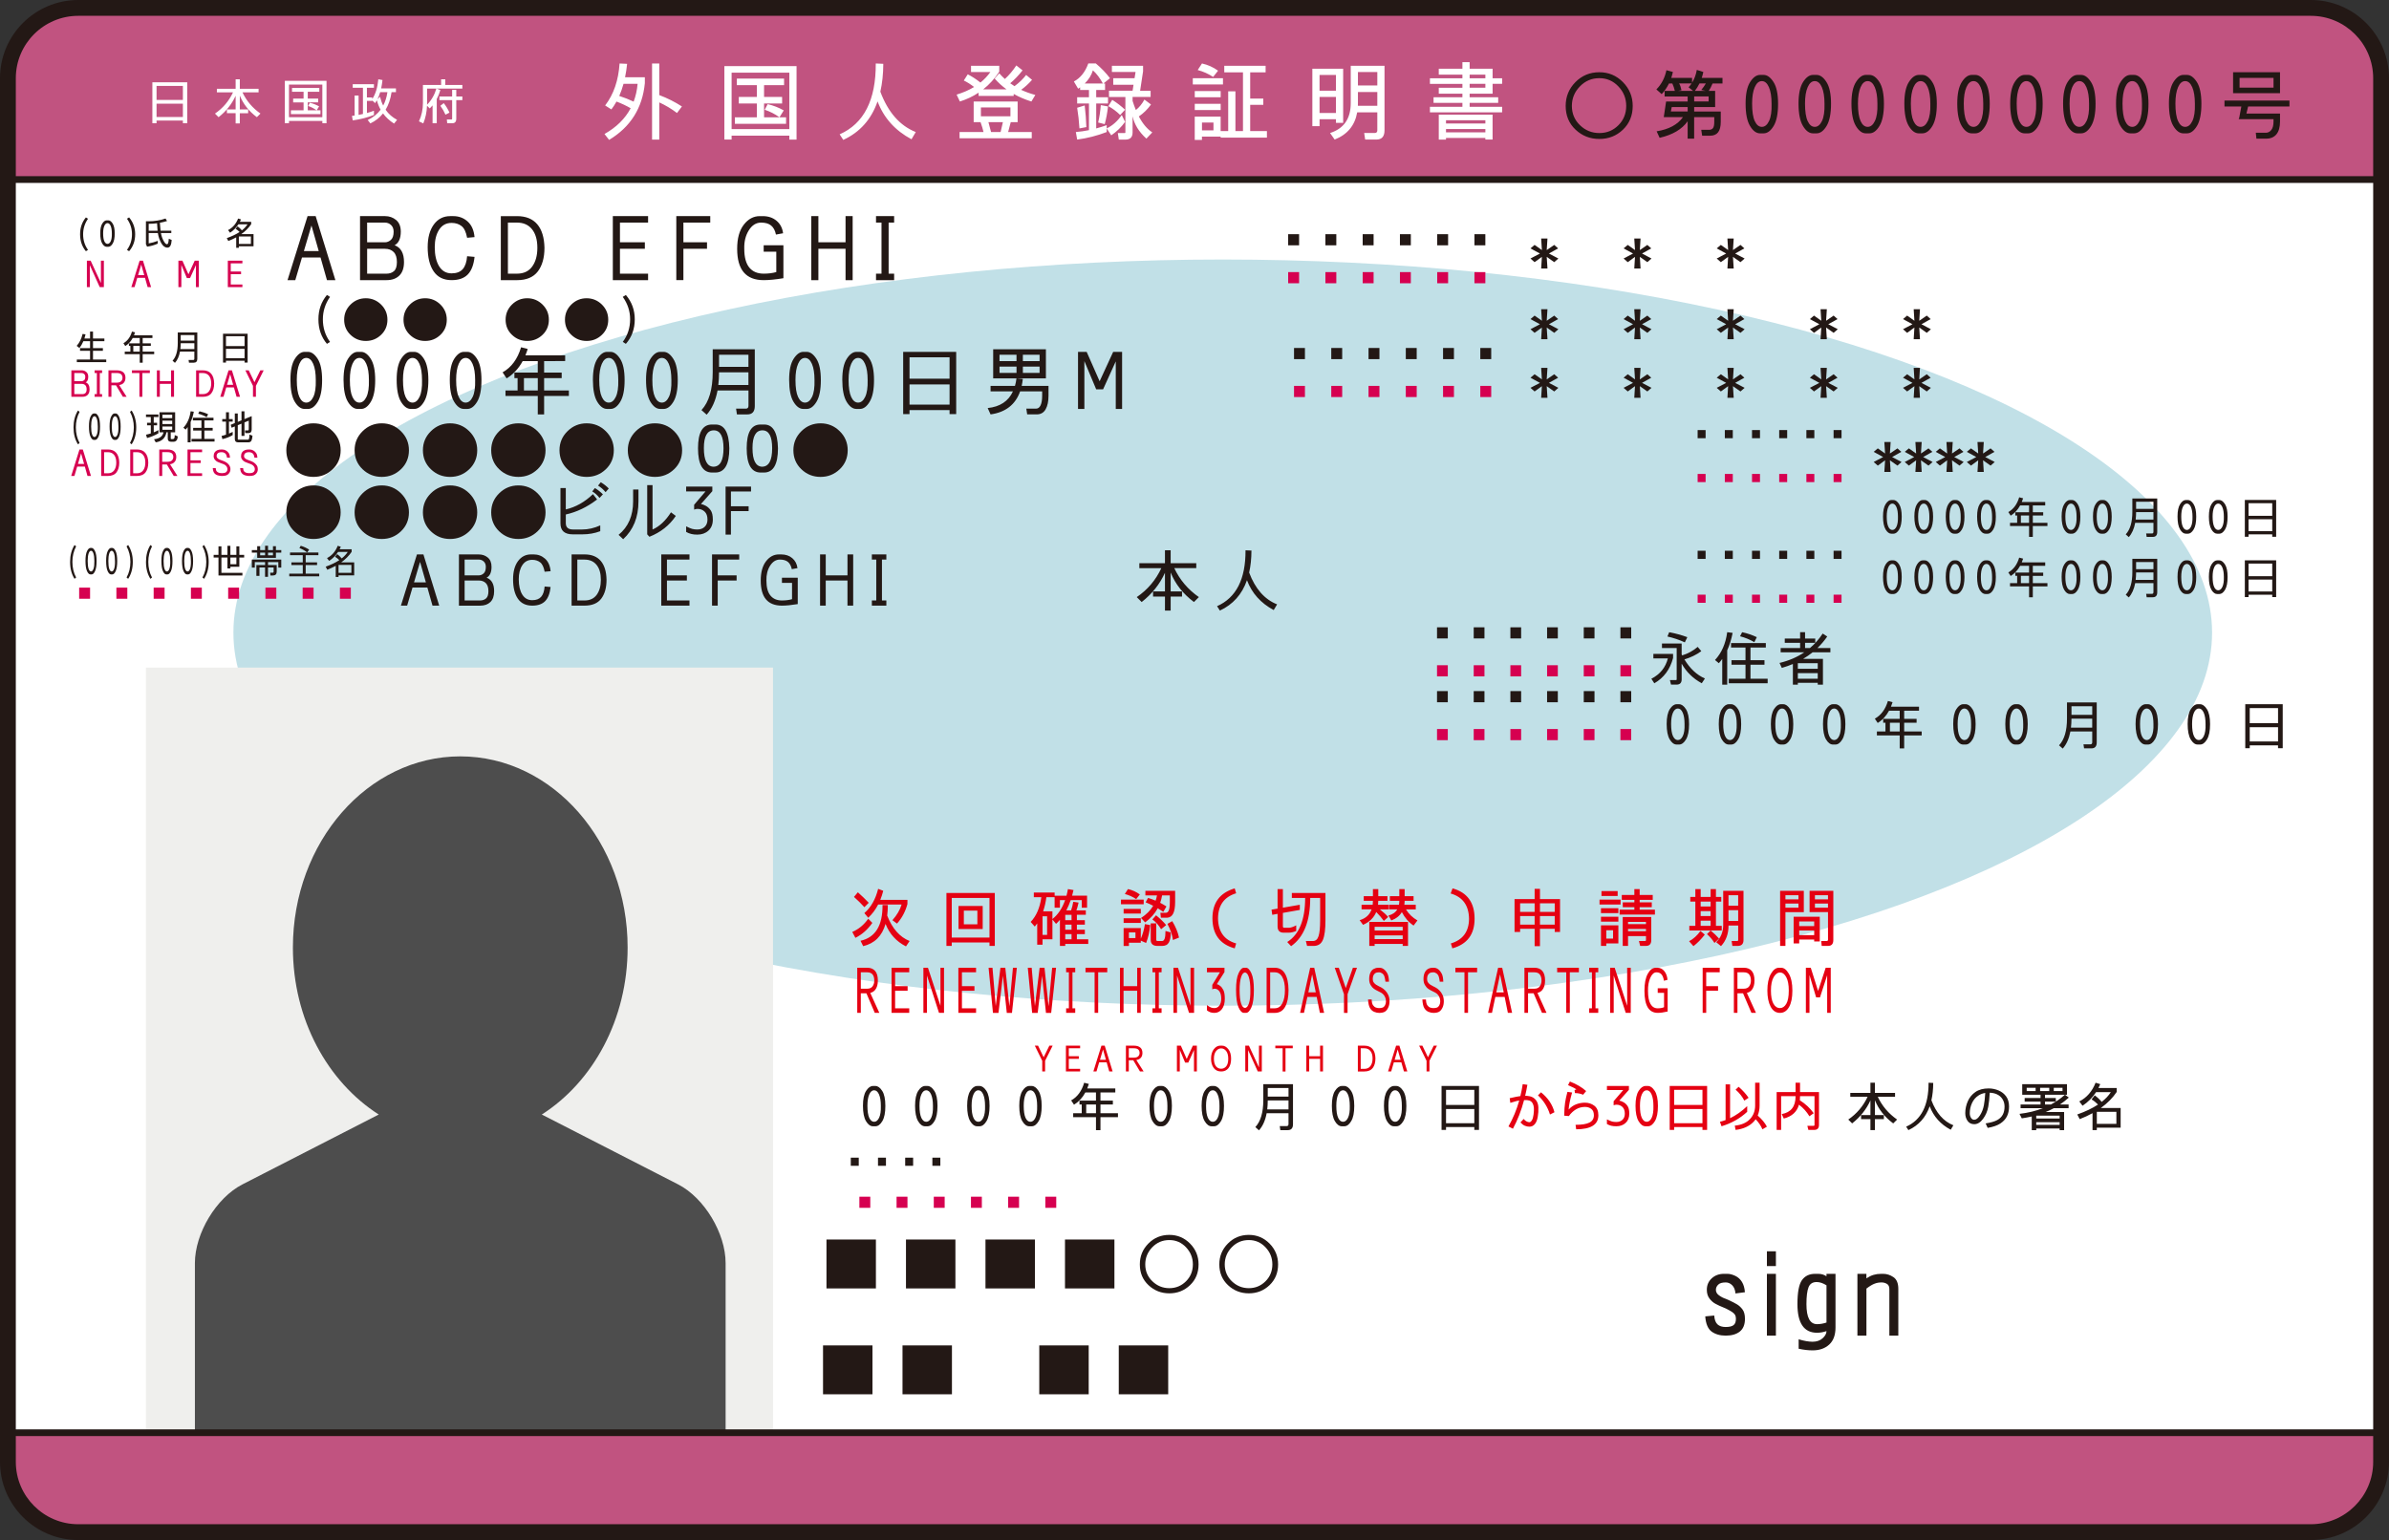<?xml version="1.0" encoding="UTF-8"?> <svg xmlns="http://www.w3.org/2000/svg" width="232.625" height="150" viewBox="-40.813 -26.317 232.625 150"><rect x="-40.813" y="-26.317" width="232.625" height="150" fill="#333333" stroke="none"/><path d="M184.197 122.913H-33.195c-3.782 0-6.848-3.065-6.848-6.848V-18.7c0-3.78 3.066-6.846 6.848-6.846h217.392c3.782 0 6.846 3.066 6.846 6.846v134.765c0 3.782-3.064 6.848-6.846 6.848z" fill="#fff"></path><path d="M184.197 123.459H-33.195c-4.077 0-7.393-3.316-7.393-7.395V-18.7c0-4.077 3.316-7.393 7.393-7.393h217.392c4.075 0 7.393 3.315 7.393 7.393v134.765c-.003 4.077-3.319 7.394-7.393 7.394zM-33.195-25.001c-3.474 0-6.301 2.827-6.301 6.301v134.765c0 3.476 2.827 6.302 6.301 6.302h217.392c3.473 0 6.301-2.826 6.301-6.302V-18.7c0-3.474-2.828-6.301-6.301-6.301H-33.195z" fill="#231815"></path><ellipse cx="78.249" cy="35.299" rx="96.335" ry="36.339" fill="#c1e0e7"></ellipse><path d="M191.043-8.828H-40.042V-18.7c0-3.78 3.066-6.846 6.848-6.846h217.392c3.782 0 6.846 3.066 6.846 6.846v9.872z" fill="#c15380"></path><path d="M191.37-8.501H-40.369V-18.7c0-3.955 3.218-7.174 7.174-7.174h217.392c3.954 0 7.173 3.22 7.173 7.174v10.199zm-231.086-.655h230.431V-18.7c0-3.594-2.925-6.518-6.518-6.518H-33.195c-3.594 0-6.52 2.924-6.52 6.518v9.544h-.001z" fill="#231815"></path><path fill="#efefed" d="M-26.605 38.705h61.062v74.45h-61.062z"></path><path d="M25.226 89.047l-13.282-6.809c4.984-3.184 8.357-9.268 8.357-16.258 0-10.286-7.296-18.626-16.296-18.626s-16.297 8.34-16.297 18.626c0 6.99 3.375 13.072 8.359 16.258l-13.28 6.809c-2.542 1.307-4.622 4.759-4.622 7.673v16.435h51.678V96.72c.003-2.914-2.076-6.368-4.617-7.673z" fill="#4d4d4d"></path><g fill="#231815"><path d="M-12.816.97l1.952-6.236h.788L-8.155.97h-.82l-.626-2.206h-1.808L-12.06.97h-.756zm2.331-5.323l-.736 2.487h1.443l-.707-2.487zM-2.388-2.432c.61.228.914.774.914 1.637 0 .586-.153 1.026-.457 1.32-.303.296-.719.443-1.242.443h-2.583v-6.236h2.425c.42 0 .782.126 1.086.377.303.253.458.629.458 1.134-.002.674-.202 1.114-.601 1.325zm-2.676-.285h1.732c.209 0 .404-.078.582-.234.179-.159.266-.425.266-.803 0-.274-.083-.488-.251-.646-.168-.159-.366-.235-.599-.235h-1.731v1.917h.001zm0 3.055h1.891c.292 0 .534-.084.724-.25.189-.168.283-.462.283-.88 0-.442-.104-.769-.316-.978-.209-.211-.491-.314-.85-.314h-1.732V.338zM5.396-1.297C5.313-.522 5.093.049 4.735.417c-.357.365-.881.551-1.574.551-.775 0-1.359-.285-1.747-.852C1.026-.451.832-1.238.832-2.245c0-.926.2-1.658.597-2.205.399-.545.934-.817 1.605-.817h.284c.545 0 1.012.172 1.4.519.39.348.615.854.677 1.526l-.724.065c-.105-.569-.288-.951-.552-1.149-.262-.202-.582-.3-.961-.3-.524 0-.929.221-1.213.662-.284.44-.425 1.007-.425 1.701 0 .776.141 1.395.425 1.859.284.46.688.692 1.213.692.483 0 .845-.139 1.087-.411.24-.273.384-.691.425-1.259l.726.065zM7.954-5.266h1.574c.861 0 1.518.262 1.968.787.453.526.687 1.292.708 2.299 0 .964-.216 1.732-.645 2.299-.431.566-1.107.851-2.031.851H7.954v-6.236zM8.646.338h.881c.651 0 1.145-.231 1.479-.691.337-.462.505-1.07.505-1.827 0-.778-.174-1.38-.521-1.81-.347-.432-.835-.646-1.465-.646h-.881V.338h.002zM22.293.97H18.86v-6.236h3.433v.63h-2.739v1.919h2.425v.63h-2.425V.336h2.739V.97zM25.041.97v-6.236h3.306v.63h-2.615v1.919h2.299v.63h-2.299V.968h-.691V.97zM35.469.78c-.755.126-1.396.189-1.921.189-.861 0-1.507-.253-1.936-.756-.431-.504-.645-1.271-.645-2.299 0-1.007.214-1.791.645-2.345.429-.556.95-.835 1.559-.835h.283c.545 0 .997.153 1.354.457.357.303.567.709.63 1.211l-.694.128c-.083-.401-.24-.692-.473-.882-.231-.189-.554-.283-.975-.283-.482 0-.882.25-1.197.754s-.462 1.101-.44 1.795c0 .817.162 1.427.488 1.827.325.397.792.597 1.402.597.46 0 .871-.052 1.228-.156V-1.8h-1.228v-.63h1.921V.78h-.001zM42.213.97h-.692v-3.055h-2.645V.97h-.693v-6.236h.693v2.549h2.645v-2.549h.692V.97zM46.252.97h-1.764V.338h.534v-4.974h-.534v-.63h1.764v.63h-.536V.338h.536V.97z"></path></g><g fill="#231815"><path d="M-8.678 6.984l-.3.19c-.551-.655-.829-1.449-.829-2.39 0-.917.276-1.705.829-2.371l.3.187c-.463.667-.696 1.393-.696 2.185 0 .827.232 1.56.696 2.199zM-7.301 4.823c0-.578.207-1.069.621-1.479.413-.406.909-.61 1.487-.61.576 0 1.072.205 1.486.61.413.41.619.901.619 1.479 0 .586-.206 1.083-.619 1.474-.414.397-.91.595-1.486.595-.578 0-1.074-.198-1.487-.595-.414-.391-.621-.888-.621-1.474zM-1.521 4.823c0-.578.207-1.069.622-1.479.412-.406.909-.61 1.485-.61.578 0 1.072.205 1.486.61.413.41.619.901.619 1.479 0 .586-.206 1.083-.619 1.474-.415.397-.91.595-1.486.595s-1.073-.198-1.485-.595c-.413-.391-.622-.888-.622-1.474zM8.42 4.823c0-.578.207-1.069.621-1.479.413-.406.91-.61 1.486-.61.578 0 1.072.205 1.486.61.413.41.619.901.619 1.479 0 .586-.206 1.083-.619 1.474-.416.397-.91.595-1.486.595s-1.073-.198-1.486-.595c-.414-.391-.621-.888-.621-1.474zM14.199 4.823c0-.578.206-1.069.621-1.479.415-.406.91-.61 1.486-.61.578 0 1.073.205 1.488.61.413.41.619.901.619 1.479 0 .586-.206 1.083-.619 1.474-.415.397-.91.595-1.488.595-.576 0-1.071-.198-1.486-.595-.415-.391-.621-.888-.621-1.474zM20.13 2.413c.577.675.866 1.469.866 2.371 0 .939-.29 1.735-.866 2.39l-.301-.19c.476-.639.715-1.374.715-2.2 0-.792-.239-1.517-.715-2.185l.301-.186z"></path></g><g fill="#231815"><path d="M-1.775 32.672l1.562-4.989h.63l1.538 4.989h-.654l-.5-1.764H-.646l-.522 1.764h-.607zm1.864-4.26l-.587 1.992H.656l-.567-1.992zM6.57 29.949c.487.185.732.622.732 1.312 0 .472-.122.824-.365 1.06-.244.235-.575.353-.995.353H3.875v-4.989h1.94c.336 0 .627.101.869.302.243.202.365.504.365.907 0 .536-.158.889-.479 1.055zm-2.141-.226h1.385c.168 0 .324-.062.466-.188.144-.126.213-.34.213-.643 0-.219-.066-.391-.2-.518-.134-.125-.294-.188-.479-.188H4.429v1.537zm0 2.446H5.94c.235 0 .428-.069.579-.202.153-.134.227-.37.227-.707 0-.353-.085-.61-.253-.781-.166-.167-.394-.253-.679-.253H4.429v1.943zM12.8 30.856c-.066.623-.243 1.081-.528 1.375-.287.294-.706.441-1.26.441-.623 0-1.088-.225-1.399-.678-.312-.455-.466-1.085-.466-1.892 0-.738.159-1.327.479-1.764.321-.438.747-.657 1.285-.657h.226c.437 0 .812.141 1.122.416.311.277.491.684.542 1.222l-.58.05c-.084-.451-.232-.76-.44-.918-.211-.159-.467-.24-.769-.24-.421 0-.743.175-.971.53-.227.352-.34.806-.34 1.36 0 .622.114 1.119.34 1.488.229.37.55.552.971.552.385 0 .675-.108.867-.327s.308-.554.34-1.007l.581.049zM14.846 27.683h1.26c.689 0 1.214.211 1.575.629.36.422.55 1.035.566 1.839 0 .776-.172 1.387-.516 1.842-.346.453-.884.678-1.626.678h-1.26v-4.988zm.554 4.486h.706c.521 0 .916-.185 1.185-.553.269-.371.404-.858.404-1.463 0-.62-.138-1.104-.416-1.447-.277-.343-.667-.518-1.17-.518h-.706v3.981H15.4zM26.324 32.672h-2.747v-4.989h2.747v.504H24.13v1.536h1.941v.504H24.13v1.942h2.194v.503zM28.52 32.672v-4.989h2.646v.504h-2.093v1.536h1.84v.504h-1.84v2.445h-.553zM36.865 32.522c-.605.099-1.118.15-1.539.15-.688 0-1.204-.202-1.548-.605-.344-.403-.516-1.014-.516-1.839 0-.803.172-1.432.516-1.878.344-.445.761-.667 1.248-.667h.226c.438 0 .798.122 1.085.367.285.244.453.566.504.969l-.554.1c-.067-.319-.194-.555-.38-.708-.183-.149-.443-.225-.779-.225-.387 0-.706.202-.96.605-.251.404-.368.882-.353 1.436 0 .656.129 1.144.392 1.461.258.319.633.481 1.12.481.372 0 .698-.042.983-.126v-1.586h-.983v-.505h1.539v2.57zM42.264 32.672h-.555v-2.445h-2.117v2.445h-.552v-4.989h.553v2.04h2.117v-2.04h.555v4.989zM45.494 32.672h-1.411v-.502h.428v-3.982h-.428v-.504h1.411v.504h-.428v3.982h.428v.502zM73.531 29.019c.537 1.142 1.335 2.083 2.394 2.822l-.479.479c-1.058-.791-1.813-1.747-2.267-2.873v1.839h1.107v.503h-1.107v1.364h-.555V31.79h-1.16v-.503h1.159v-1.815c-.503 1.111-1.259 2.058-2.269 2.849l-.478-.479c1.059-.722 1.855-1.663 2.394-2.822h-2.141v-.481h2.494V27.28h.555v1.258h2.494v.481h-2.141zM77.971 33.154l-.275-.429c1.863-.823 2.787-2.638 2.772-5.443l.578.026c-.004.784-.079 1.5-.225 2.142.59 1.579 1.498 2.614 2.722 3.099l-.33.554c-1.256-.67-2.127-1.64-2.604-2.906-.484 1.38-1.363 2.364-2.638 2.957z"></path></g><g fill="#231815"><path d="M44.477 94.413v4.763h-4.814v-4.763h4.814zM52.219 94.413v4.763h-4.814v-4.763h4.814zM59.96 94.413v4.763h-4.814v-4.763h4.814zM67.702 94.413v4.763h-4.814v-4.763h4.814zM70.177 96.833c0-.793.276-1.466.831-2.029.553-.561 1.233-.843 2.042-.843.788 0 1.461.282 2.014.843.555.563.832 1.239.832 2.029 0 .822-.277 1.497-.832 2.026-.553.529-1.226.796-2.014.796-.791 0-1.467-.267-2.03-.796-.564-.528-.843-1.201-.843-2.026zm.528 0c0 .654.232 1.205.694 1.647.461.445 1.012.671 1.65.671.638 0 1.178-.226 1.625-.671.444-.442.667-.995.667-1.647 0-.64-.224-1.193-.667-1.664-.447-.471-.987-.704-1.625-.704-.655 0-1.209.233-1.664.704-.452.471-.68 1.025-.68 1.664zM77.916 96.833c0-.793.278-1.466.834-2.029.552-.561 1.233-.843 2.04-.843.788 0 1.461.282 2.016.843.554.563.833 1.239.833 2.029 0 .822-.279 1.497-.833 2.026s-1.228.796-2.016.796c-.79 0-1.466-.267-2.028-.796s-.846-1.201-.846-2.026zm.529 0c0 .654.232 1.205.692 1.647.464.445 1.014.671 1.652.671.638 0 1.179-.226 1.624-.671.445-.442.668-.995.668-1.647 0-.64-.223-1.193-.668-1.664s-.986-.704-1.624-.704c-.658 0-1.21.233-1.664.704-.45.471-.68 1.025-.68 1.664z"></path></g><g fill="#231815"><path d="M44.142 104.726v4.761h-4.814v-4.761h4.814zM51.881 104.726v4.761h-4.814v-4.761h4.814zM65.198 104.726v4.761h-4.814v-4.761h4.814zM72.939 104.726v4.761h-4.814v-4.761h4.814z"></path></g><g fill="#231815"><path d="M-11.157 13.513c-.356 0-.673-.235-.956-.704-.28-.466-.42-1.179-.42-2.132 0-.917.145-1.599.435-2.047.29-.449.604-.675.94-.675h.335c.337 0 .65.225.941.675.29.448.434 1.14.434 2.077s-.14 1.637-.42 2.103c-.281.469-.599.704-.955.704h-.334zm.168-.617c.281 0 .51-.188.688-.561.177-.374.257-.916.237-1.628 0-.675-.083-1.202-.252-1.587-.168-.384-.391-.575-.673-.575s-.505.191-.673.575c-.167.385-.252.904-.252 1.559 0 .749.085 1.306.252 1.668.167.365.392.549.673.549zM-5.985 13.513c-.356 0-.675-.235-.956-.704-.28-.466-.42-1.179-.42-2.132 0-.917.146-1.599.435-2.047.29-.449.604-.675.939-.675h.336c.335 0 .65.225.939.675.29.45.434 1.14.434 2.077s-.14 1.637-.421 2.103c-.28.469-.599.704-.955.704h-.331zm.169-.617c.28 0 .51-.188.688-.561.177-.374.257-.916.237-1.628 0-.675-.083-1.202-.253-1.587-.167-.384-.393-.575-.673-.575-.282 0-.505.191-.675.575-.168.385-.253.904-.253 1.559 0 .749.083 1.306.253 1.668.171.365.394.549.676.549zM-.814 13.513c-.354 0-.673-.235-.955-.704-.28-.466-.419-1.179-.419-2.132 0-.917.145-1.599.435-2.047.29-.449.604-.675.939-.675h.336c.337 0 .65.225.941.675.29.448.435 1.14.435 2.077S.757 12.344.477 12.81c-.28.469-.599.704-.955.704h-.336zm.168-.617c.28 0 .511-.188.688-.561.178-.375.258-.917.239-1.628 0-.675-.083-1.202-.252-1.587-.168-.384-.393-.575-.675-.575-.28 0-.504.191-.673.575-.168.385-.253.904-.253 1.559 0 .749.084 1.306.253 1.668.17.365.395.549.673.549zM4.359 13.513c-.354 0-.673-.235-.955-.704-.281-.466-.42-1.179-.42-2.132 0-.917.145-1.599.434-2.047.29-.449.604-.675.939-.675h.338c.335 0 .65.225.939.675.29.448.435 1.14.435 2.077s-.141 1.637-.42 2.103c-.281.469-.6.704-.954.704h-.336zm.17-.617c.28 0 .51-.188.687-.561.177-.374.257-.916.237-1.628 0-.675-.083-1.202-.252-1.587-.168-.384-.393-.575-.673-.575-.281 0-.505.191-.673.575-.168.385-.252.904-.252 1.559 0 .749.084 1.306.252 1.668.169.365.394.549.674.549zM9.926 7.507l.646.167c-.068.216-.142.422-.224.618h3.871v.561H12.17v1.122h1.71v.537h-1.71v1.203h2.411v.536H12.17v1.796h-.618V12.25H8.409v-.536h1.178v-1.203h-.31v-.536h2.274v-1.12h-1.47c-.399.732-.918 1.292-1.562 1.682l-.393-.587c.863-.487 1.462-1.302 1.8-2.443zm1.627 4.208v-1.203h-1.348v1.203h1.348zM18.296 13.513c-.354 0-.675-.235-.956-.704-.28-.466-.42-1.179-.42-2.132 0-.917.145-1.599.436-2.047.29-.449.603-.675.94-.675h.335c.338 0 .65.225.941.675.29.448.435 1.14.435 2.077s-.14 1.637-.419 2.103c-.282.469-.601.704-.956.704h-.336zm.169-.617c.28 0 .51-.188.687-.561.179-.374.257-.916.239-1.628 0-.675-.083-1.202-.253-1.587-.167-.384-.393-.575-.673-.575-.282 0-.506.191-.675.575-.168.385-.253.904-.253 1.559 0 .749.083 1.306.253 1.668.168.365.393.549.675.549zM23.469 13.513c-.354 0-.671-.235-.955-.704-.281-.466-.42-1.179-.42-2.132 0-.917.145-1.599.436-2.047.29-.449.602-.675.938-.675h.337c.337 0 .65.225.941.675.29.448.436 1.14.436 2.077s-.141 1.637-.422 2.103c-.282.469-.6.704-.955.704h-.336zm.168-.617c.282 0 .51-.188.687-.561.179-.374.258-.916.237-1.628 0-.675-.083-1.202-.251-1.587-.168-.384-.393-.575-.675-.575-.281 0-.505.191-.673.575-.166.385-.253.904-.253 1.559 0 .749.085 1.306.253 1.668.169.365.394.549.675.549zM27.997 14.074l-.505-.448c.729-.786 1.094-2.021 1.094-3.704V7.705h4.098v5.527c0 .545-.244.815-.73.815h-1.01l-.083-.561h.954c.169 0 .254-.096.254-.282v-1.489h-3.012c-.188.991-.54 1.778-1.06 2.359zm1.135-2.892h2.932V9.95h-2.863c0 .438-.024.85-.069 1.232zm.071-2.945v1.18h2.862v-1.18h-2.862zM37.405 13.513c-.354 0-.675-.235-.956-.704-.28-.466-.42-1.179-.42-2.132 0-.917.146-1.599.437-2.047.29-.449.603-.675.939-.675h.336c.337 0 .65.225.941.675.29.448.434 1.14.434 2.077s-.14 1.637-.419 2.103c-.281.469-.601.704-.955.704h-.337zm.168-.617c.279 0 .51-.188.688-.561.177-.374.257-.916.237-1.628 0-.675-.083-1.202-.253-1.587-.167-.384-.394-.575-.673-.575-.282 0-.505.191-.674.575-.168.385-.253.904-.253 1.559 0 .749.083 1.306.253 1.668.17.365.394.549.675.549zM42.576 13.513c-.354 0-.673-.235-.955-.704-.278-.466-.417-1.179-.417-2.132 0-.917.145-1.599.435-2.047.29-.449.604-.675.94-.675h.336c.337 0 .651.225.941.675.29.45.437 1.14.437 2.077s-.141 1.637-.423 2.103c-.278.469-.599.704-.955.704h-.339zm.168-.617c.282 0 .512-.188.689-.561.177-.374.257-.916.239-1.628 0-.675-.083-1.202-.254-1.587-.168-.384-.393-.575-.675-.575-.278 0-.503.191-.672.575-.167.385-.254.904-.254 1.559 0 .749.085 1.306.254 1.668.17.365.395.549.673.549zM47.75 13.625v.392h-.618v-6.06h5.163v6.061h-.646v-.392H47.75zm3.9-3.059v-2.08h-3.899v2.08h3.899zm0 2.525v-1.963h-3.899v1.963h3.899zM61.284 11.267v.954c0 .561-.094 1.006-.282 1.331-.187.328-.478.493-.869.493h-.926l-.084-.561h.955c.186 0 .331-.107.434-.322.103-.219.154-.531.154-.941V11.8h-2.145c-.456 1.291-1.416 2.041-2.878 2.246l-.282-.618c1.197-.122 2.02-.665 2.461-1.628h-2.181v-.533h2.377c.064-.227.114-.469.146-.732l.618.057c-.025.235-.063.46-.109.675h2.611zm-5.388-.73V7.704h5.135v2.833h-5.135zm2.272-2.3h-1.655v.618h1.655v-.618zm-1.654 1.152v.615h1.655v-.615h-1.655zm3.901-.535v-.617h-1.628v.618h1.628zm0 1.15v-.615h-1.628v.615h1.628zM68.449 13.513h-.616V8.881l-1.235 2.723h-.671l-1.151-2.749v4.659h-.618V7.957H65l1.262 2.862 1.318-2.862h.869v5.556z"></path></g><g fill="#231815"><path d="M143.354 25.666c-.211 0-.399-.141-.562-.416-.166-.276-.25-.697-.25-1.258 0-.543.086-.945.256-1.21.171-.265.356-.399.557-.399h.198c.198 0 .384.135.556.399.17.265.255.675.255 1.226 0 .552-.082.968-.248 1.244-.165.275-.354.416-.562.416h-.198v-.002zm.096-.366c.166 0 .304-.109.409-.331.103-.222.15-.541.139-.961 0-.396-.048-.708-.147-.935-.1-.225-.233-.341-.4-.341-.165 0-.296.114-.394.341-.102.226-.152.533-.152.92 0 .441.05.771.152.985.097.216.229.322.393.322zM146.408 25.666c-.211 0-.397-.141-.562-.416-.166-.276-.25-.697-.25-1.258 0-.543.087-.945.258-1.21.17-.265.356-.399.555-.399h.198c.199 0 .383.135.554.399.17.265.259.675.259 1.226 0 .552-.086.968-.249 1.244-.166.275-.354.416-.563.416h-.198v-.002zm.1-.366c.165 0 .301-.109.406-.331.104-.222.151-.541.141-.961 0-.396-.049-.708-.15-.935-.098-.225-.229-.341-.396-.341-.166 0-.298.114-.397.341-.1.226-.15.533-.15.92 0 .441.051.771.15.985.098.216.23.322.396.322zM149.462 25.666c-.21 0-.396-.141-.562-.416-.164-.276-.25-.697-.25-1.258 0-.543.089-.945.259-1.21.172-.265.355-.399.554-.399h.199c.198 0 .385.135.555.399.17.265.258.675.258 1.226 0 .552-.085.968-.25 1.244-.166.275-.353.416-.562.416h-.199v-.002zm.1-.366c.166 0 .301-.109.404-.331.107-.222.155-.541.141-.961 0-.396-.049-.708-.147-.935-.1-.225-.231-.341-.397-.341-.167 0-.298.114-.397.341-.099.226-.151.533-.151.92 0 .441.051.771.151.985.098.216.229.322.396.322zM152.517 25.666c-.211 0-.397-.141-.564-.416-.164-.276-.248-.697-.248-1.258 0-.543.087-.945.257-1.21.173-.265.356-.399.556-.399h.198c.198 0 .385.135.554.399.172.265.259.675.259 1.226 0 .552-.084.968-.25 1.244-.165.275-.352.416-.562.416h-.198v-.002zm.098-.366c.166 0 .302-.109.406-.331.108-.222.155-.541.142-.961 0-.396-.05-.708-.15-.935-.098-.225-.23-.341-.397-.341-.165 0-.298.114-.396.341-.1.226-.149.533-.149.92 0 .441.05.771.149.985.097.216.23.322.395.322zM155.802 22.119l.383.099c-.039.126-.085.248-.133.362h2.284v.333h-1.207v.666h1.011v.312h-1.011v.713h1.424v.314h-1.424v1.06h-.365v-1.06h-1.855v-.314h.695v-.714h-.181v-.312h1.341v-.666h-.868c-.233.433-.542.765-.921.996l-.231-.349c.508-.287.86-.767 1.058-1.44zm.962 2.486v-.714h-.796v.714h.796zM160.746 25.666c-.211 0-.397-.141-.563-.416-.165-.276-.249-.697-.249-1.258 0-.543.087-.945.259-1.21.17-.265.354-.399.554-.399h.198c.198 0 .384.135.554.399.172.265.259.675.259 1.226 0 .552-.084.968-.25 1.244-.165.275-.352.416-.562.416h-.198v-.002zm.099-.366c.164 0 .3-.109.406-.331.105-.222.153-.541.139-.961 0-.396-.048-.708-.147-.935-.1-.225-.231-.341-.397-.341-.167 0-.298.114-.396.341-.1.226-.152.533-.152.92 0 .441.051.771.152.985.097.216.23.322.395.322zM163.8 25.666c-.211 0-.397-.141-.562-.416-.166-.276-.25-.697-.25-1.258 0-.543.087-.945.259-1.21.172-.265.355-.399.554-.399h.198c.199 0 .386.135.557.399.169.265.256.675.256 1.226 0 .552-.084.968-.249 1.244-.164.275-.353.416-.563.416h-.2v-.002zm.099-.366c.165 0 .301-.109.406-.331.106-.222.154-.541.141-.961 0-.396-.048-.708-.15-.935-.098-.225-.229-.341-.396-.341-.166 0-.298.114-.397.341-.1.226-.15.533-.15.92 0 .441.051.771.15.985.099.216.23.322.396.322zM166.474 25.997l-.297-.267c.431-.462.644-1.191.644-2.186v-1.31h2.423v3.263c0 .32-.145.48-.434.48h-.596l-.048-.333h.562c.098 0 .147-.054.147-.163v-.878h-1.777c-.109.588-.317 1.051-.624 1.394zm.669-1.706h1.733v-.73h-1.691c0 .258-.012.501-.042.73zm.042-1.739v.693h1.691v-.693h-1.691zM172.029 25.666c-.211 0-.397-.141-.562-.416-.166-.276-.247-.697-.247-1.258 0-.543.084-.945.256-1.21.17-.265.355-.399.554-.399h.2c.197 0 .382.135.552.399.172.265.259.675.259 1.226 0 .552-.081.968-.25 1.244-.165.275-.354.416-.561.416h-.2v-.002zm.1-.366c.165 0 .302-.109.406-.331.104-.222.153-.541.143-.961 0-.396-.051-.708-.149-.935-.101-.225-.232-.341-.399-.341-.166 0-.298.114-.397.341-.1.226-.15.533-.15.92 0 .441.051.771.15.985.098.216.23.322.396.322zM175.086 25.666c-.213 0-.399-.141-.565-.416-.164-.276-.247-.697-.247-1.258 0-.543.086-.945.258-1.21.17-.265.354-.399.555-.399h.196c.198 0 .385.135.557.399.17.265.256.675.256 1.226 0 .552-.083.968-.247 1.244-.166.275-.354.416-.565.416h-.196v-.002zm.097-.366c.165 0 .301-.109.406-.331.106-.222.153-.541.142-.961 0-.396-.049-.708-.149-.935-.101-.225-.233-.341-.398-.341-.166 0-.298.114-.397.341-.099.226-.15.533-.15.92 0 .441.05.771.15.985.098.216.23.322.396.322zM178.138 25.73v.232h-.364v-3.581h3.05v3.581h-.381v-.232h-2.305zm2.304-1.804v-1.229h-2.305v1.229h2.305zm0 1.49v-1.158h-2.305v1.158h2.305z"></path></g><g fill="#231815"><path d="M143.354 31.542c-.211 0-.399-.138-.562-.413-.166-.279-.25-.698-.25-1.259 0-.542.086-.946.256-1.211.171-.266.356-.399.557-.399h.198c.198 0 .384.133.556.399.17.265.255.673.255 1.226 0 .551-.082.966-.248 1.245-.165.275-.354.413-.562.413h-.198v-.001zm.096-.365c.166 0 .304-.109.409-.333.103-.221.15-.542.139-.96 0-.399-.048-.71-.147-.937-.101-.227-.233-.339-.4-.339-.165 0-.296.111-.394.339-.102.227-.152.533-.152.923 0 .438.05.769.152.984.097.215.229.323.393.323zM146.408 31.542c-.211 0-.397-.138-.562-.413-.166-.279-.25-.698-.25-1.259 0-.542.087-.946.258-1.211.17-.266.356-.399.555-.399h.198c.199 0 .383.133.554.399.17.265.259.673.259 1.226 0 .551-.086.966-.249 1.245-.166.275-.354.413-.563.413h-.198v-.001zm.1-.365c.165 0 .301-.109.406-.333.104-.221.151-.542.141-.96 0-.399-.049-.71-.15-.937-.099-.227-.229-.339-.396-.339-.166 0-.298.111-.397.339s-.15.533-.15.923c0 .438.051.769.15.984.098.217.23.323.396.323zM149.462 31.542c-.21 0-.396-.138-.562-.413-.164-.279-.25-.698-.25-1.259 0-.542.089-.946.259-1.211.172-.266.355-.399.554-.399h.199c.198 0 .385.133.555.399.17.265.258.673.258 1.226 0 .551-.085.966-.25 1.245-.166.275-.353.413-.562.413h-.199v-.001zm.1-.365c.166 0 .301-.109.404-.333.107-.221.155-.542.141-.96 0-.399-.049-.71-.147-.937-.1-.227-.231-.339-.397-.339-.167 0-.298.111-.397.339-.101.228-.151.533-.151.923 0 .438.051.769.151.984.098.217.229.323.396.323zM152.517 31.542c-.211 0-.397-.138-.564-.413-.164-.279-.248-.698-.248-1.259 0-.542.087-.946.257-1.211.173-.266.356-.399.556-.399h.198c.198 0 .385.133.554.399.172.265.259.673.259 1.226 0 .551-.084.966-.25 1.245-.165.275-.352.413-.562.413h-.198v-.001zm.098-.365c.166 0 .302-.109.406-.333.105-.221.155-.542.142-.96 0-.399-.05-.71-.15-.937-.1-.227-.23-.339-.397-.339-.165 0-.298.111-.396.339-.1.228-.149.533-.149.923 0 .438.05.769.149.984.097.217.23.323.395.323zM155.802 27.996l.383.1c-.039.125-.085.249-.133.363h2.284v.333h-1.207v.663h1.011v.316h-1.011v.712h1.424v.316h-1.424v1.059h-.365v-1.059h-1.855v-.316h.695v-.713h-.181v-.316h1.341v-.663h-.868c-.233.431-.542.763-.921.995l-.231-.348c.508-.287.86-.768 1.058-1.442zm.962 2.485v-.711h-.796v.712h.796zM160.746 31.542c-.211 0-.397-.138-.563-.413-.165-.279-.249-.698-.249-1.259 0-.542.087-.946.259-1.211.17-.266.354-.399.554-.399h.198c.198 0 .384.133.554.399.172.265.259.673.259 1.226 0 .551-.084.966-.25 1.245-.165.275-.352.413-.562.413h-.198v-.001zm.099-.365c.164 0 .3-.109.406-.333.105-.221.153-.542.139-.96 0-.399-.048-.71-.147-.937-.101-.227-.231-.339-.397-.339-.167 0-.298.111-.396.339-.102.228-.152.533-.152.923 0 .438.051.769.152.984.097.217.23.323.395.323zM163.8 31.542c-.211 0-.397-.138-.562-.413-.166-.279-.25-.698-.25-1.259 0-.542.087-.946.259-1.211.172-.266.355-.399.554-.399h.198c.199 0 .386.133.557.399.169.265.256.673.256 1.226 0 .551-.084.966-.249 1.245-.164.275-.353.413-.563.413h-.2v-.001zm.099-.365c.165 0 .301-.109.406-.333.104-.221.154-.542.141-.96 0-.399-.048-.71-.15-.937-.098-.227-.229-.339-.396-.339-.166 0-.298.111-.397.339s-.15.533-.15.923c0 .438.051.769.15.984.099.217.23.323.396.323zM166.474 31.872l-.297-.263c.431-.466.644-1.192.644-2.189v-1.31h2.423v3.265c0 .322-.145.48-.434.48h-.596l-.048-.331h.562c.098 0 .147-.054.147-.167v-.876h-1.777c-.109.585-.317 1.049-.624 1.391zm.669-1.706h1.733v-.728h-1.691c0 .257-.012.504-.042.728zm.042-1.74v.697h1.691v-.697h-1.691zM172.029 31.542c-.211 0-.397-.138-.562-.413-.166-.279-.247-.698-.247-1.259 0-.542.084-.946.256-1.211.17-.266.355-.399.554-.399h.2c.197 0 .382.133.552.399.172.265.259.673.259 1.226 0 .551-.081.966-.25 1.245-.165.275-.354.413-.561.413h-.2v-.001zm.1-.365c.165 0 .302-.109.406-.333.104-.221.153-.542.143-.96 0-.399-.051-.71-.149-.937-.101-.227-.232-.339-.399-.339-.166 0-.298.111-.397.339s-.15.533-.15.923c0 .438.051.769.15.984.098.217.23.323.396.323zM175.086 31.542c-.213 0-.399-.138-.565-.413-.164-.279-.247-.698-.247-1.259 0-.542.086-.946.258-1.211.17-.266.354-.399.555-.399h.196c.198 0 .385.133.557.399.17.265.256.673.256 1.226 0 .551-.083.966-.247 1.245-.166.275-.354.413-.565.413h-.196v-.001zm.097-.365c.165 0 .301-.109.406-.333.105-.221.153-.542.142-.96 0-.399-.049-.71-.149-.937s-.233-.339-.398-.339c-.166 0-.298.111-.397.339-.101.228-.15.533-.15.923 0 .438.05.769.15.984.098.217.23.323.396.323zM178.138 31.61v.231h-.364V28.26h3.05v3.581h-.381v-.231h-2.305zm2.304-1.807v-1.226h-2.305v1.226h2.305zm0 1.491v-1.163h-2.305v1.163h2.305z"></path></g><g fill="#231815"><path d="M122.448 46.201c-.25 0-.476-.166-.674-.498-.199-.33-.298-.832-.298-1.505 0-.648.103-1.129.307-1.447.205-.316.428-.476.665-.476h.237c.238 0 .459.16.665.476.205.317.308.804.308 1.465 0 .664-.1 1.157-.298 1.487-.199.332-.423.498-.675.498h-.237zm.12-.437c.195 0 .358-.132.483-.396.128-.264.182-.649.167-1.151 0-.476-.058-.848-.178-1.118-.117-.273-.277-.407-.474-.407-.2 0-.356.134-.478.407-.118.271-.179.636-.179 1.1 0 .527.061.921.179 1.179.123.258.28.386.48.386zM127.521 46.201c-.25 0-.476-.166-.674-.498-.199-.33-.298-.832-.298-1.505 0-.648.102-1.129.307-1.447.204-.316.427-.476.665-.476h.237c.238 0 .461.16.665.476.205.317.307.804.307 1.465 0 .664-.099 1.157-.298 1.487-.198.332-.421.498-.674.498h-.237zm.121-.437c.195 0 .358-.132.484-.396.125-.264.181-.649.169-1.151 0-.476-.061-.848-.178-1.118-.12-.273-.28-.407-.479-.407-.2 0-.355.134-.474.407-.121.271-.181.636-.181 1.1 0 .527.06.921.181 1.179.119.258.276.386.478.386zM132.595 46.201c-.253 0-.476-.166-.675-.498-.198-.33-.298-.832-.298-1.505 0-.648.103-1.129.308-1.447.207-.316.427-.476.665-.476h.237c.237 0 .457.16.662.476.204.317.31.804.31 1.465 0 .664-.098 1.157-.298 1.487-.198.332-.421.498-.674.498h-.237zm.117-.437c.198 0 .36-.132.487-.396.125-.264.181-.649.168-1.151 0-.476-.06-.848-.18-1.118-.118-.273-.277-.407-.476-.407-.2 0-.355.134-.475.407-.12.271-.18.636-.18 1.1 0 .527.06.921.18 1.179s.277.386.476.386zM137.667 46.201c-.249 0-.475-.166-.674-.498-.197-.33-.295-.832-.295-1.505 0-.648.1-1.129.304-1.447.205-.316.428-.476.665-.476h.239c.236 0 .459.16.664.476.204.317.307.804.307 1.465 0 .664-.098 1.157-.298 1.487-.198.332-.42.498-.673.498h-.239zm.121-.437c.195 0 .359-.132.484-.396.126-.264.181-.649.165-1.151 0-.476-.057-.848-.176-1.118-.119-.273-.278-.407-.474-.407-.202 0-.358.134-.479.407-.119.271-.18.636-.18 1.1 0 .527.061.921.18 1.179.122.258.28.386.48.386zM143.018 41.958l.455.119c-.046.154-.098.299-.157.436h2.731v.396h-1.444v.794h1.21v.375h-1.21v.853h1.705v.379h-1.705v1.266h-.436V45.31h-2.221v-.38h.833v-.853h-.22v-.375h1.607v-.794h-1.038c-.281.518-.647.914-1.102 1.191l-.28-.417c.609-.341 1.033-.915 1.272-1.724zm1.149 2.972v-.853h-.951v.853h.951zM150.35 46.201c-.251 0-.475-.166-.674-.498-.198-.33-.298-.832-.298-1.505 0-.648.103-1.129.307-1.447.205-.316.428-.476.665-.476h.238c.237 0 .459.16.663.476.206.317.309.804.309 1.465 0 .664-.1 1.157-.298 1.487-.198.332-.421.498-.674.498h-.238zm.119-.437c.197 0 .359-.132.483-.396.126-.264.183-.649.168-1.151 0-.476-.059-.848-.178-1.118-.117-.273-.278-.407-.476-.407-.198 0-.354.134-.475.407-.121.271-.181.636-.181 1.1 0 .527.06.921.181 1.179s.28.386.478.386zM155.423 46.201c-.25 0-.476-.166-.674-.498-.198-.33-.298-.832-.298-1.505 0-.648.103-1.129.309-1.447.204-.316.426-.476.663-.476h.238c.237 0 .46.16.664.476.205.317.308.804.308 1.465 0 .664-.1 1.157-.298 1.487-.197.332-.422.498-.674.498h-.238zm.12-.437c.197 0 .358-.132.484-.396.127-.264.181-.649.167-1.151 0-.476-.059-.848-.179-1.118-.117-.273-.276-.407-.474-.407-.199 0-.356.134-.478.407-.12.271-.18.636-.18 1.1 0 .527.06.921.18 1.179.123.258.282.386.48.386zM160.042 46.596l-.358-.317c.518-.555.773-1.427.773-2.615v-1.565h2.895V46c0 .384-.173.575-.518.575h-.713l-.061-.396h.676c.12 0 .178-.068.178-.197v-1.054h-2.126c-.133.703-.379 1.258-.746 1.668zm.8-2.042h2.07v-.871h-2.019c-.002.311-.018.6-.051.871zm.052-2.08v.833h2.021v-.833h-2.021zM168.105 46.201c-.25 0-.477-.166-.674-.498-.197-.33-.295-.832-.295-1.505 0-.648.101-1.129.304-1.447.205-.316.428-.476.668-.476h.238c.234 0 .457.16.663.476.205.317.309.804.309 1.465 0 .664-.101 1.157-.3 1.487-.198.332-.42.498-.672.498h-.241zm.121-.437c.196 0 .358-.132.483-.396.126-.264.184-.649.167-1.151 0-.476-.061-.848-.176-1.118-.121-.273-.278-.407-.478-.407-.198 0-.356.134-.476.407-.12.271-.177.636-.177 1.1 0 .527.057.921.177 1.179.122.258.281.386.48.386zM173.179 46.201c-.251 0-.476-.166-.676-.498-.198-.33-.296-.832-.296-1.505 0-.648.101-1.129.307-1.447.204-.316.426-.476.665-.476h.237c.236 0 .458.16.662.476.206.317.311.804.311 1.465 0 .664-.1 1.157-.299 1.487-.198.332-.421.498-.674.498h-.237zm.117-.437c.198 0 .361-.132.486-.396.126-.264.184-.649.167-1.151 0-.476-.059-.848-.177-1.118-.12-.273-.281-.407-.477-.407-.198 0-.356.134-.476.407-.12.271-.181.636-.181 1.1 0 .527.061.921.181 1.179.121.258.282.386.477.386zM178.252 46.278v.28h-.436v-4.282h3.648v4.282h-.457v-.28h-2.755zm2.756-2.156v-1.468h-2.756v1.468h2.756zm0 1.781v-1.388h-2.756v1.388h2.756z"></path></g><g fill="#231815"><path d="M44.188 83.382c-.25 0-.475-.164-.675-.497-.198-.331-.297-.83-.297-1.504 0-.648.102-1.132.307-1.447.205-.316.427-.476.664-.476h.238c.237 0 .459.159.664.476.205.315.308.806.308 1.465 0 .663-.098 1.155-.297 1.486-.197.333-.423.497-.675.497h-.237zm.117-.436c.198 0 .36-.133.485-.397.125-.262.182-.646.168-1.149 0-.476-.058-.846-.178-1.118-.121-.273-.278-.406-.476-.406-.197 0-.356.133-.475.406-.12.272-.178.637-.178 1.101 0 .526.061.92.178 1.179.122.254.279.384.476.384zM49.261 83.382c-.252 0-.476-.164-.675-.497-.197-.331-.295-.83-.295-1.504 0-.648.102-1.132.307-1.447.205-.316.427-.476.665-.476h.239c.235 0 .458.159.663.476.205.315.309.806.309 1.465 0 .663-.1 1.155-.298 1.486-.197.333-.42.497-.672.497h-.243zm.118-.436c.197 0 .36-.133.485-.397.126-.262.182-.646.168-1.149 0-.476-.06-.846-.179-1.118-.12-.273-.279-.406-.476-.406-.198 0-.355.133-.475.406-.12.272-.18.637-.18 1.101 0 .526.06.92.18 1.179.122.254.279.384.477.384zM54.334 83.382c-.253 0-.476-.164-.675-.497-.198-.331-.296-.83-.296-1.504 0-.648.102-1.132.307-1.447.205-.316.425-.476.666-.476h.237c.236 0 .458.159.663.476.205.315.308.806.308 1.465 0 .663-.1 1.155-.299 1.486-.197.333-.422.497-.673.497h-.238zm.119-.436c.197 0 .36-.133.485-.397.125-.262.182-.646.168-1.149 0-.476-.061-.846-.178-1.118-.12-.273-.279-.406-.476-.406-.199 0-.357.133-.475.406-.12.272-.18.637-.18 1.101 0 .526.06.92.18 1.179.117.254.275.384.476.384zM59.408 83.382c-.251 0-.475-.164-.673-.497-.197-.331-.298-.83-.298-1.504 0-.648.104-1.132.308-1.447.205-.316.425-.476.665-.476h.237c.238 0 .459.159.664.476.205.315.308.806.308 1.465 0 .663-.098 1.155-.297 1.486-.197.333-.422.497-.675.497h-.239zm.117-.436c.197 0 .361-.133.484-.397.126-.262.182-.646.168-1.149 0-.476-.059-.846-.179-1.118-.119-.273-.278-.406-.475-.406-.198 0-.357.133-.476.406-.118.272-.177.637-.177 1.101 0 .526.06.92.177 1.179.121.254.28.384.478.384zM64.757 79.142l.455.117c-.046.154-.099.3-.157.437h2.733v.396h-1.445v.793h1.208v.376h-1.208v.852h1.704v.38h-1.704v1.267h-.437v-1.267h-2.22v-.38h.832v-.853H64.3v-.376h1.605v-.793H64.87c-.282.52-.648.913-1.104 1.19l-.278-.418c.609-.338 1.033-.914 1.269-1.721zm1.15 2.97v-.852h-.952v.852h.952zM72.089 83.382c-.251 0-.475-.164-.675-.497-.197-.331-.298-.83-.298-1.504 0-.648.104-1.132.309-1.447.205-.316.425-.476.664-.476h.237c.237 0 .459.159.665.476.205.315.308.806.308 1.465 0 .663-.099 1.155-.297 1.486-.197.333-.42.497-.673.497h-.24zm.12-.436c.198 0 .361-.133.484-.397.128-.262.183-.646.168-1.149 0-.476-.059-.846-.178-1.118-.118-.273-.277-.406-.474-.406-.2 0-.358.133-.477.406-.119.272-.179.637-.179 1.101 0 .526.06.92.179 1.179.12.254.277.384.477.384zM77.164 83.382c-.251 0-.476-.164-.674-.497-.199-.331-.298-.83-.298-1.504 0-.648.102-1.132.307-1.447.204-.316.424-.476.663-.476h.236c.238 0 .461.159.665.476.205.315.307.806.307 1.465 0 .663-.098 1.155-.296 1.486-.198.333-.423.497-.676.497h-.234zm.119-.436c.196 0 .359-.133.482-.397.127-.262.182-.646.169-1.149 0-.476-.059-.846-.18-1.118-.118-.273-.276-.406-.474-.406-.198 0-.358.133-.476.406-.12.272-.181.637-.181 1.101 0 .526.061.92.181 1.179.121.254.279.384.479.384zM81.779 83.779l-.354-.318c.515-.554.773-1.427.773-2.613v-1.566h2.892v3.902c0 .386-.172.575-.515.575h-.717l-.057-.396h.676c.118 0 .176-.067.176-.199v-1.051h-2.128c-.129.7-.379 1.254-.746 1.666zm.804-2.041h2.07v-.871h-2.021c-.001.308-.018.598-.049.871zm.05-2.081v.834h2.021v-.834h-2.021zM89.847 83.382c-.253 0-.478-.164-.676-.497-.198-.331-.296-.83-.296-1.504 0-.648.101-1.132.305-1.447.206-.316.426-.476.667-.476h.236c.237 0 .459.159.663.476.205.315.31.806.31 1.465 0 .663-.099 1.155-.301 1.486-.195.333-.419.497-.672.497h-.236zm.117-.436c.198 0 .361-.133.487-.397.125-.262.183-.646.169-1.149 0-.476-.061-.846-.18-1.118-.118-.273-.278-.406-.477-.406-.2 0-.356.133-.474.406-.121.272-.181.637-.181 1.101 0 .526.06.92.181 1.179.118.254.277.384.475.384zM94.92 83.382c-.253 0-.478-.164-.676-.497-.197-.331-.297-.83-.297-1.504 0-.648.103-1.132.308-1.447.204-.316.424-.476.665-.476h.237c.236 0 .457.159.662.476.206.315.31.806.31 1.465 0 .663-.099 1.155-.298 1.486-.198.333-.423.497-.674.497h-.237zm.117-.436c.198 0 .361-.133.487-.397.123-.262.181-.646.165-1.149 0-.476-.057-.846-.176-1.118-.12-.273-.278-.406-.477-.406-.2 0-.358.133-.476.406-.119.272-.179.637-.179 1.101 0 .526.06.92.179 1.179.119.254.278.384.477.384zM99.992 83.46v.278h-.436v-4.28h3.646v4.278h-.457v-.276h-2.753zm2.754-2.158v-1.468h-2.754v1.468h2.754zm0 1.785V81.7h-2.754v1.388h2.754z"></path></g><g fill="#231815"><path d="M142.03 80.508c.423.899 1.052 1.637 1.885 2.221l-.379.375c-.83-.622-1.428-1.374-1.781-2.259v1.444h.871v.397h-.871v1.071h-.438v-1.071h-.91v-.396h.91v-1.426c-.396.871-.991 1.618-1.781 2.238l-.376-.373c.83-.572 1.459-1.312 1.882-2.221h-1.686v-.375h1.961v-.994h.438v.994h1.96v.375h-1.685zM145.014 83.758l-.218-.337c1.468-.648 2.193-2.076 2.181-4.279l.455.019c-.003.619-.063 1.179-.178 1.687.466 1.241 1.178 2.054 2.141 2.438l-.259.434c-.991-.527-1.673-1.291-2.048-2.286-.379 1.084-1.071 1.859-2.074 2.324zM152.835 79.696c.328 0 .65.067.96.197.311.133.557.329.743.588.184.256.277.584.277.979 0 .37-.069.691-.208.963-.14.271-.354.502-.644.691-.292.192-.701.334-1.23.426l-.197-.436c.502-.079.878-.188 1.13-.327.249-.139.43-.315.543-.535.114-.217.168-.479.168-.782 0-.265-.065-.503-.196-.714-.133-.213-.314-.37-.547-.477-.204-.095-.438-.146-.699-.155-.03.54-.077.992-.142 1.354-.079.442-.246.836-.505 1.187-.258.351-.545.525-.862.525-.278 0-.492-.105-.645-.315-.151-.211-.229-.464-.229-.756 0-.409.086-.799.248-1.167.163-.37.413-.671.744-.9.331-.229.762-.346 1.291-.346zm-.989.683c-.28.18-.491.424-.635.735-.146.31-.22.643-.22.997 0 .175.039.322.12.448.078.127.184.189.315.189.187 0 .37-.144.554-.427.187-.286.316-.614.386-.99.06-.301.101-.698.132-1.195-.246.038-.463.119-.652.243zM155.938 81.619v-.359h1.943v-.276h-1.546v-.355h1.546v-.319h-1.784v-1.029h4.36v1.029h-2.142v.318h1.053v.355h-1.053v.276h.581c.496-.265.949-.58 1.362-.95l.377.278c-.271.245-.557.471-.862.675h.841v.357h-1.433c-.252.137-.517.263-.796.374h1.792v1.767h-.436v-.16h-2.279v.16h-.436v-1.33c-.314.072-.638.132-.972.181l-.22-.437c.831-.098 1.592-.283 2.282-.554h-2.18v-.001zm1.465-1.983h-.87v.317h.87v-.317zm2.338 2.993v-.279h-2.278v.279h2.278zm0 .615v-.256h-2.278v.256h2.278zm-1.012-3.608h-.889v.317h.889v-.317zm1.292.318v-.317h-.852v.317h.852zM165.303 80.033c-.395.587-.91 1.11-1.548 1.567h1.926v1.92h-2.32v.238h-.418v-1.652c-.382.215-.799.406-1.247.581l-.238-.454c.802-.283 1.475-.605 2.021-.967-.204-.21-.416-.376-.632-.499l.316-.397c.256.189.479.402.674.638.375-.293.674-.61.891-.953h-1.436c-.343.531-.785.972-1.319 1.327l-.315-.419c.727-.368 1.253-.978 1.584-1.823l.456.139c-.055.129-.111.256-.177.376h1.781v.379h.001zm-.037 3.111v-1.17h-1.903v1.17h1.903z"></path></g><g fill="#e50012"><path d="M106.191 80.648c.249-.053.463-.098.642-.14.122-.027.255-.048.399-.066.095-.379.165-.764.226-1.161l.456.061c-.062.365-.135.722-.216 1.069.147.001.294.02.442.048.23.044.426.161.584.348.159.187.247.429.259.731.015.307-.006.613-.061.925-.053.309-.147.546-.287.712-.139.165-.314.248-.526.248-.145 0-.291-.028-.437-.089-.145-.059-.29-.17-.435-.328l.318-.337c.079.104.167.184.269.236.096.053.192.083.285.083.082 0 .16-.063.239-.181.078-.12.134-.31.167-.574.033-.263.044-.481.03-.653-.012-.172-.057-.319-.129-.445-.072-.127-.178-.212-.316-.259-.122-.039-.292-.055-.509-.045-.273 1.028-.635 1.957-1.086 2.79l-.435-.221c.445-.782.795-1.625 1.051-2.524-.097.015-.183.03-.259.047-.158.037-.361.101-.612.179l-.059-.454zm3.048-.574c.675.543 1.113 1.187 1.311 1.942l-.437.22c-.225-.726-.615-1.349-1.169-1.866l.295-.296zM111.814 80.033l.454.059c-.12.423-.201.757-.246 1.002-.048.242-.078.467-.091.662.211-.236.455-.41.734-.515.277-.104.56-.157.852-.157.343 0 .647.096.912.294.265.202.396.509.396.931 0 .463-.185.809-.555 1.033-.37.224-.904.335-1.604.335l-.061-.436c.609 0 1.058-.072 1.348-.217.291-.145.437-.384.437-.716 0-.289-.089-.497-.259-.622-.171-.126-.376-.189-.612-.189-.318 0-.609.083-.872.238-.265.16-.497.374-.693.654l-.456-.039c.014-.554.042-.981.089-1.276.044-.296.119-.644.227-1.041zm.239-1.011c.646.253 1.173.562 1.582.932l-.295.356c-.252-.107-.515-.16-.794-.16l-.039-.295.178-.062c-.131-.104-.403-.244-.812-.415l.18-.356zM116.863 80.884c.105.016.235.061.386.142.154.078.29.2.406.364.12.165.181.418.181.764 0 .383-.121.684-.357.903-.235.218-.543.325-.911.325-.184 0-.348-.017-.486-.049-.137-.033-.279-.09-.424-.17v-.453c.211.103.376.172.496.208.116.03.256.048.415.048.25 0 .452-.07.605-.217s.226-.346.226-.596c0-.29-.078-.508-.235-.655-.159-.146-.352-.217-.574-.217-.094 0-.187.021-.28.057v-.396l.934-1.087h-1.586v-.396h2.14v.376l-.936 1.049zM119.415 83.382c-.253 0-.476-.164-.674-.497-.198-.331-.298-.83-.298-1.504 0-.648.103-1.132.307-1.447.206-.316.428-.476.665-.476h.238c.237 0 .457.159.661.476.205.315.311.806.311 1.465 0 .663-.1 1.155-.298 1.486-.199.333-.422.497-.674.497h-.238zm.117-.436c.199 0 .361-.133.487-.397.124-.262.181-.646.167-1.149 0-.476-.06-.846-.179-1.118-.117-.273-.278-.406-.477-.406-.199 0-.354.133-.474.406-.121.272-.18.637-.18 1.101 0 .526.059.92.18 1.179.122.254.278.384.476.384zM122.204 83.46v.278h-.433v-4.28h3.644v4.278h-.454v-.276h-2.757zm2.757-2.158v-1.468h-2.757v1.468h2.757zm0 1.785V81.7h-2.757v1.388h2.757zM129.317 81.42v.554c-.701.649-1.534 1.117-2.497 1.408l-.159-.437c.187-.042.371-.1.553-.167v-3.477h.437v3.294c.578-.274 1.131-.667 1.666-1.175zm.774-2.278h.434v2.22c0 .359-.062.688-.184.976.403.353.701.714.896 1.084l-.437.257c-.142-.342-.362-.67-.659-.98-.068.098-.146.188-.231.276-.409.417-.983.673-1.723.763l-.079-.415c.646-.066 1.137-.277 1.474-.635.34-.356.509-.801.509-1.325v-2.221zm-1.904.674l.298-.279c.382.331.707.688.969 1.071l-.417.276c-.198-.393-.48-.749-.85-1.068zM132.621 80.451v3.288h-.436v-3.685h1.843v-.912h.435v.912h1.845v3.189c0 .331-.153.493-.459.493h-.575l-.098-.395h.596c.066 0 .1-.032.1-.099v-2.793h-1.408v.019c0 .133-.006.262-.019.384.556.354 1.004.773 1.349 1.259l-.418.298c-.263-.439-.6-.818-1.016-1.128-.2.701-.695 1.149-1.482 1.348l-.197-.435c.898-.161 1.347-.735 1.347-1.726v-.019h-1.407z"></path></g><g fill="#231815"><path d="M122.1 37.372v.398c-.295 1.116-.903 1.935-1.827 2.465l-.287-.441c.854-.438 1.383-1.102 1.606-1.98h-1.411v-.441h1.919v-.001zm.836 2.486c0 .337-.172.507-.507.507h-.529l-.109-.441h.594c.044 0 .066-.023.066-.066v-3.056h-1.433v-.441h1.917v1.06c.016.032.033.064.05.097.567-.174 1.072-.45 1.512-.829l.353.417c-.487.354-1.035.621-1.645.803.549.904 1.214 1.524 1.996 1.859l-.307.464c-.84-.452-1.489-1.086-1.959-1.908v1.534h.001zm-1.387-4.18l.174-.418c.632.119 1.219.281 1.764.484l-.242.506c-.544-.25-1.109-.44-1.696-.572zM127.371 35.259l.529.067c-.123.631-.298 1.195-.529 1.698v3.343h-.484v-2.503c-.103.145-.214.283-.331.415l-.373-.31c.643-.693 1.041-1.595 1.188-2.71zm1.781 2.728v-1.233h-1.408v-.437h3.388v.437h-1.495v1.233H131v.44h-1.363v1.365h1.673v.441h-3.785v-.441h1.628v-1.365h-1.363v-.44h1.362zm-.53-2.331l.202-.396c.496.104.975.266 1.429.484l-.24.484c-.428-.249-.888-.441-1.391-.572zM137.418 36.802v.417h-1.733c-.289.231-.593.445-.918.636h1.926v2.511h-.506v-.178h-1.938v.178h-.483v-2.008c-.343.145-.704.271-1.078.379l-.222-.483c.912-.219 1.714-.563 2.408-1.035h-2.298v-.417h1.894v-.508h-1.495v-.417h1.495v-.617h.483v.617h.991v.417h-.991v.508h.477c.471-.401.885-.87 1.239-1.41l.442.287c-.285.412-.604.784-.955 1.123h1.262zm-1.231 2.022v-.548h-1.938v.548h1.938zm0 .968v-.548h-1.938v.548h1.938z"></path></g><g fill="#231815"><path d="M-12.933 17.535c0-.724.259-1.342.779-1.853.519-.513 1.142-.767 1.866-.767.725 0 1.347.254 1.866.767.519.511.78 1.129.78 1.853 0 .74-.259 1.359-.78 1.854-.519.497-1.141.744-1.866.744-.724 0-1.347-.248-1.866-.744-.52-.494-.779-1.114-.779-1.854zM-6.284 17.535c0-.724.259-1.342.779-1.853.519-.513 1.142-.767 1.866-.767.725 0 1.347.254 1.866.767.52.511.78 1.129.78 1.853 0 .74-.259 1.359-.78 1.854-.519.497-1.141.744-1.866.744-.724 0-1.347-.248-1.866-.744-.519-.494-.779-1.114-.779-1.854zM.367 17.535c0-.724.259-1.342.779-1.853.52-.513 1.142-.767 1.865-.767.725 0 1.347.254 1.866.767.519.511.779 1.129.779 1.853 0 .74-.26 1.359-.779 1.854-.52.497-1.142.744-1.866.744-.724 0-1.346-.248-1.865-.744-.519-.494-.779-1.114-.779-1.854zM7.017 17.535c0-.724.259-1.342.78-1.853.519-.513 1.141-.767 1.866-.767.724 0 1.346.254 1.865.767.519.511.78 1.129.78 1.853 0 .74-.261 1.359-.78 1.854-.521.497-1.142.744-1.865.744-.725 0-1.347-.248-1.866-.744-.521-.494-.78-1.114-.78-1.854zM13.667 17.535c0-.724.259-1.342.78-1.853.519-.513 1.141-.767 1.864-.767.725 0 1.348.254 1.866.767.519.511.779 1.129.779 1.853 0 .74-.26 1.359-.779 1.854-.519.497-1.142.744-1.866.744-.725 0-1.347-.248-1.864-.744-.52-.494-.78-1.114-.78-1.854zM20.319 17.535c0-.724.26-1.342.779-1.853.521-.513 1.142-.767 1.865-.767.725 0 1.347.254 1.866.767.519.511.778 1.129.778 1.853 0 .74-.259 1.359-.778 1.854-.521.497-1.143.744-1.866.744-.726 0-1.346-.248-1.865-.744-.519-.494-.779-1.114-.779-1.854zM28.526 19.708c-.914 0-1.371-.787-1.371-2.362 0-1.542.45-2.314 1.348-2.314h.353c.866 0 1.315.772 1.348 2.314 0 1.575-.458 2.362-1.372 2.362h-.306zm.142-.567c.646-.015.969-.613.969-1.795 0-1.165-.314-1.747-.944-1.747-.644 0-.967.575-.967 1.724-.002 1.197.312 1.802.942 1.818zM33.264 19.708c-.913 0-1.37-.787-1.37-2.362 0-1.542.448-2.314 1.346-2.314h.354c.866 0 1.314.772 1.347 2.314 0 1.575-.456 2.362-1.369 2.362h-.308zm.143-.567c.646-.015.968-.613.968-1.795 0-1.165-.314-1.747-.945-1.747-.646 0-.969.575-.969 1.724 0 1.197.316 1.802.946 1.818zM36.442 17.535c0-.724.26-1.342.779-1.853.52-.513 1.142-.767 1.866-.767.724 0 1.346.254 1.865.767.521.511.779 1.129.779 1.853 0 .74-.259 1.359-.779 1.854-.52.497-1.142.744-1.865.744-.725 0-1.348-.248-1.866-.744-.519-.494-.779-1.114-.779-1.854zM-12.933 23.583c0-.726.259-1.342.779-1.855.519-.51 1.142-.766 1.866-.766.725 0 1.347.256 1.866.766.519.513.78 1.129.78 1.855 0 .738-.259 1.357-.78 1.853-.519.497-1.141.744-1.866.744-.724 0-1.347-.247-1.866-.744-.519-.497-.779-1.116-.779-1.853zM-6.284 23.583c0-.726.259-1.342.779-1.855.519-.51 1.142-.766 1.866-.766.725 0 1.347.256 1.866.766.52.513.78 1.129.78 1.855 0 .738-.259 1.357-.78 1.853-.519.497-1.141.744-1.866.744-.724 0-1.347-.247-1.866-.744-.519-.497-.779-1.116-.779-1.853zM.367 23.583c0-.726.259-1.342.779-1.855.52-.51 1.142-.766 1.865-.766.725 0 1.347.256 1.866.766.519.513.779 1.129.779 1.855 0 .738-.26 1.357-.779 1.853-.52.497-1.142.744-1.866.744-.724 0-1.346-.247-1.865-.744-.519-.497-.779-1.116-.779-1.853zM7.017 23.583c0-.726.259-1.342.78-1.855.519-.51 1.141-.766 1.866-.766.724 0 1.346.256 1.865.766.519.513.78 1.129.78 1.855 0 .738-.261 1.357-.78 1.853-.521.497-1.142.744-1.865.744-.725 0-1.347-.247-1.866-.744-.52-.497-.78-1.116-.78-1.853zM17.329 22.33c-.961.739-1.977 1.228-3.047 1.463v.851c0 .409.237.613.708.613h.874c.597 0 1.188-.134 1.771-.401v.566c-.537.205-1.12.307-1.748.307h-.922c-.802 0-1.204-.353-1.204-1.062V21.22h.52v2.08c.961-.222 1.842-.717 2.645-1.488l.403.518zm-.213-1.111c.284.172.544.377.779.613l-.33.353c-.205-.267-.441-.481-.707-.637l.258-.329zm.569-.567c.313.189.574.395.779.613l-.309.355c-.205-.251-.448-.466-.732-.638l.262-.33zM19.42 25.777c.944-.773 1.416-1.858 1.416-3.258v-1.158h.521v1.158c0 1.542-.498 2.77-1.488 3.683l-.449-.425zm2.788-.047v-4.793h.519v4.321c.678-.298 1.275-.858 1.796-1.676l.471.353c-.628.93-1.488 1.606-2.573 2.03l-.213-.235zM27.441 22.778c.128.017.28.071.46.165.18.094.342.24.483.436.142.199.213.5.213.911 0 .456-.142.813-.426 1.074-.285.259-.646.39-1.085.39-.222 0-.413-.02-.578-.061-.166-.038-.336-.104-.509-.2v-.544c.251.126.449.21.59.248.142.039.309.059.497.059.297 0 .539-.086.719-.259.181-.174.271-.41.271-.708 0-.347-.095-.607-.283-.78-.189-.174-.417-.26-.686-.26-.109 0-.22.024-.33.07v-.472l1.109-1.299h-1.888v-.472h2.551v.447l-1.108 1.255zM29.84 25.754v-4.675h2.479v.473H30.36v1.44h1.723v.475H30.36v2.288h-.52z"></path></g><g fill="#fff"><path d="M21.978-18.793v.575c-.234 2.428-1.396 4.271-3.481 5.527l-.448-.575c1.158-.652 2.007-1.489 2.548-2.509-.425-.246-.887-.463-1.38-.651-.151.276-.316.529-.498.766l-.607-.385c.831-1.084 1.298-2.448 1.405-4.088l.735.033c-.047.46-.113.896-.201 1.31h1.927v-.003zm-.705.641h-1.372c-.115.419-.254.814-.415 1.18.488.157.955.342 1.401.553.202-.536.333-1.112.386-1.733zm1.407-1.982h.704v3.078c.8.302 1.535.674 2.205 1.109l-.481.637c-.533-.407-1.108-.75-1.724-1.034v3.622h-.704v-7.412zM36.048-13.104h-5.622v.381h-.704v-7.155h7.028v7.156h-.703v-.382zm-5.622-.642h5.622v-5.494h-5.622v5.494zm2.459-3.13v-1.148h-1.948v-.641h4.598v.641h-1.949v1.148h1.758v.639h-1.758v1.344h2.142v.638h-4.984v-.638h2.141v-1.344h-1.758v-.639h1.758zm.765 1.248l.288-.545c.553.127 1.073.331 1.565.608l-.416.673c-.446-.323-.925-.567-1.437-.736zM41.299-12.691l-.352-.542c2.365-1.046 3.535-3.344 3.516-6.902l.733.033c-.004.995-.102 1.899-.287 2.715.749 2.005 1.899 3.314 3.449 3.932l-.415.703c-1.597-.854-2.699-2.082-3.306-3.688-.606 1.752-1.72 3.002-3.338 3.749zM56.488-19.911v.575c-.445.679-.967 1.253-1.567 1.725h2.28c-.43-.309-.817-.664-1.16-1.055l.448-.512c.17.198.354.382.547.555.416-.383.788-.824 1.113-1.32l.607.479c-.385.491-.785.913-1.203 1.258.135.099.275.194.419.282.462-.341.841-.707 1.133-1.094l.576.48c-.335.377-.689.701-1.062.97.429.202.891.369 1.382.5l-.384.638c-.628-.197-1.203-.442-1.724-.738v.194h-3.419v-.317c-.548.365-1.156.65-1.821.861l-.319-.672c.638-.192 1.205-.438 1.702-.743-.338-.262-.672-.475-1.001-.63l.385-.604c.388.194.8.462 1.236.802.375-.302.699-.646.968-1.027h-1.885v-.606h2.749zm-2.491 5.495v-2.014h4.281v2.014h-.673l-.252.96h2.299v.604h-7.029v-.604h2.333c-.063-.278-.16-.598-.288-.96h-.671zm.704-1.436v.861h2.875v-.861h-2.875zm2.14 1.436h-1.407c.084.298.169.618.256.96h.928l.223-.96zM64.169-17.676l-.414-.703c.638-.34 1.105-.927 1.403-1.757h.735c.555.468 1.012.947 1.376 1.438l-.632.511h.153v.638h-.861v.703h1.149v.608h-1.149v2.43c.338-.089.679-.197 1.021-.32V-13.456c-.938.36-1.895.605-2.875.733l-.129-.733c.425-.036.852-.096 1.277-.184v-2.598h-1.149v-.608h1.149v-.703h-.861v-.259c-.064.048-.127.089-.193.132zm-.095 1.854l.735-.225c.085.726.138 1.428.16 2.109l-.672.128c-.043-.701-.117-1.371-.223-2.012zm1.532-3.642c-.144.476-.408.9-.795 1.278h1.767c-.292-.537-.616-.966-.972-1.278zm.768 3.387l.704.128c-.065.597-.171 1.171-.319 1.723l-.641-.157c.128-.534.212-1.097.256-1.694zm2.044.959l.32.673c-.362.51-.81.945-1.344 1.308l-.446-.67c.574-.277 1.065-.714 1.47-1.311zm-.928-1.471c.448.279.863.596 1.248.959l-.479.512c-.341-.341-.725-.627-1.15-.861l.381-.61zm-.319-.893h2.3l.091-.578h-1.975v-.638h2.076l.097-.608h-2.303v-.605h3.035v.543l-.287 1.888h1.021v.605H69.47v.383c.1.319.205.616.32.893.328-.261.607-.6.832-1.02l.641.479c-.325.458-.719.846-1.182 1.165.37.704.806 1.224 1.308 1.553l-.575.607c-.726-.661-1.172-1.383-1.343-2.172v1.567c0 .468-.234.701-.703.701h-.638l-.097-.638h.673c.042 0 .064-.02.064-.063v-3.451h-1.597v-.61h-.002zM75.334-18.09v-.607h2.938v.607h-2.938zm4.887-1.181h-1.823v-.639h4.026v.639h-1.502v2.554h1.276v.608h-1.276v2.556h1.63v.639h-4.506v-.095h-1.821v.318h-.703v-2.267h2.524v1.405h.735v-3.867h.704v3.867h.735v-5.718zm-4.696 2.426v-.604h2.524v.605h-2.524v-.001zm0 1.246v-.606h2.524v.606h-2.524zm.287-3.897l.416-.639c.575.128 1.096.362 1.565.704l-.479.608c-.448-.3-.948-.523-1.502-.673zm.416 5.878h1.118v-.766h-1.118v.766zM86.975-19.624h3.001v5.274h-.701v-.353h-1.598v.672h-.702v-5.593zm2.299 2.142v-1.536h-1.598v1.536h1.598zm-1.597.606v1.565h1.598v-1.565h-1.598zm1.469 4.152l-.446-.638c1.342-.427 2.013-1.393 2.013-2.909v-3.64h3.289v6.293c0 .598-.265.894-.798.894h-1.086l-.096-.638h1.022c.169 0 .256-.086.256-.256v-1.756h-1.959c-.222 1.277-.954 2.161-2.195 2.65zm2.268-3.547c0 .088-.001.172-.006.256h1.893v-1.339h-1.887v1.083zm0-3.033v1.311h1.887v-1.311h-1.887zM101.587-19.624v-.638h.704v.638h2.236v.929h.927v.543h-.927v.957h-2.236v.352h2.78v.544h-2.78v.382h3.163v.545h-7.03v-.545h3.163v-.383h-2.81v-.544h2.81v-.35h-2.302v-.576h2.302v-.38h-3.163v-.545h3.163v-.352h-2.302v-.575h2.302zm-2.302 6.9v-2.425h5.24v2.425h-.704v-.157h-3.832v.159h-.704v-.002zm4.538-1.564v-.317h-3.834v.317h3.834zm0 .863v-.321h-3.834v.321h3.834zm-1.532-5.624v.354h1.532v-.354h-1.532zm0 .897v.38h1.532v-.38h-1.532z"></path></g><g fill="#231815"><path d="M111.642-16.003c0-.901.316-1.673.948-2.315.633-.642 1.409-.963 2.33-.963.901 0 1.667.321 2.299.963.632.643.951 1.415.951 2.315 0 .939-.319 1.71-.951 2.315-.632.606-1.397.905-2.299.905s-1.673-.299-2.315-.905c-.643-.603-.963-1.374-.963-2.315zm.603 0c0 .748.265 1.377.793 1.884.526.509 1.155.761 1.884.761.727 0 1.346-.252 1.853-.761.509-.507.762-1.135.762-1.884 0-.728-.253-1.361-.762-1.896-.507-.537-1.126-.805-1.853-.805-.748 0-1.38.27-1.897.805-.521.536-.78 1.17-.78 1.896zM126.196-17.467v1.58h-2.042v.43h2.588v1.008c0 .459-.088.8-.259 1.021-.172.219-.431.329-.776.329h-.776l-.087-.575h.777c.152 0 .272-.053.359-.157.086-.104.13-.31.13-.618v-.461h-1.958v2.099h-.633v-1.696c-.554.787-1.466 1.323-2.729 1.613l-.29-.633c1.187-.192 2.043-.651 2.561-1.379h-1.868l.227-1.522h2.099v-.491h-2.243v-.545h.996c-.056-.249-.142-.489-.245-.722h-.326c-.189.385-.425.732-.71 1.036l-.518-.458c.499-.501.824-1.123.979-1.871l.63.173c-.044.197-.098.39-.159.575h2.027v.467c.227-.363.38-.778.461-1.245l.633.203c-.04.197-.092.39-.154.575h2.021v.545h-.966c-.12.293-.243.535-.371.722h.622zm-2.675 2.009v-.43h-1.551l-.087.43h1.638zm-.833-2.731c.095.154.173.373.23.661l-.316.061h1.444l-.437-.349c.105-.116.205-.241.292-.373h-1.213zm1.466 1.267v.49h1.409v-.49h-1.409zm.69-.632c.174-.205.321-.416.445-.634h-.619c-.126.257-.275.497-.446.722h1.035l-.415-.088zM130.572-13.328c-.364 0-.692-.237-.978-.72-.291-.479-.432-1.206-.432-2.185 0-.938.148-1.639.445-2.099.296-.46.618-.689.964-.689h.343c.347 0 .668.229.963.689.298.46.448 1.17.448 2.128 0 .957-.145 1.678-.43 2.155-.289.481-.614.72-.981.72h-.342zm.172-.632c.288 0 .523-.191.704-.575.181-.385.265-.939.243-1.668 0-.688-.086-1.23-.259-1.625-.171-.394-.401-.588-.688-.588-.288 0-.518.194-.689.588-.175.395-.259.926-.259 1.596 0 .766.084 1.336.259 1.711.172.372.403.561.689.561zM135.727-13.328c-.364 0-.692-.237-.979-.72-.287-.479-.432-1.206-.432-2.185 0-.938.15-1.639.445-2.099.298-.46.618-.689.966-.689h.343c.348 0 .668.229.963.689.298.46.448 1.17.448 2.128 0 .957-.147 1.678-.432 2.155-.29.481-.612.72-.979.72h-.343zm.169-.632c.287 0 .523-.191.706-.575.18-.385.263-.939.243-1.668 0-.688-.087-1.23-.259-1.625-.171-.394-.403-.588-.69-.588s-.518.194-.688.588c-.175.395-.26.926-.26 1.596 0 .766.085 1.336.26 1.711.171.372.401.561.688.561zM140.878-13.328c-.362 0-.689-.237-.978-.72-.288-.479-.431-1.206-.431-2.185 0-.938.148-1.639.445-2.099.296-.46.617-.689.963-.689h.345c.348 0 .669.229.966.689.293.46.445 1.17.445 2.128 0 .957-.146 1.678-.434 2.155-.287.481-.612.72-.978.72h-.343zm.172-.632c.288 0 .523-.191.704-.575.183-.385.265-.939.243-1.668 0-.688-.084-1.23-.259-1.625-.172-.394-.403-.588-.688-.588-.286 0-.518.194-.689.588-.172.395-.259.926-.259 1.596 0 .766.087 1.336.259 1.711.171.372.4.561.689.561zM146.029-13.328c-.362 0-.689-.237-.979-.72-.287-.479-.43-1.206-.43-2.185 0-.938.147-1.639.445-2.099s.616-.689.963-.689h.346c.346 0 .665.229.963.689s.445 1.17.445 2.128c0 .957-.145 1.678-.43 2.155-.289.481-.614.72-.979.72h-.344zm.175-.632c.287 0 .521-.191.704-.575.18-.385.265-.939.243-1.668 0-.688-.087-1.23-.259-1.625-.172-.394-.403-.588-.688-.588-.288 0-.518.194-.692.588-.17.395-.259.926-.259 1.596 0 .766.089 1.336.259 1.711.175.372.403.561.692.561zM151.184-13.328c-.364 0-.692-.237-.979-.72-.288-.479-.433-1.206-.433-2.185 0-.938.15-1.639.445-2.099.298-.46.619-.689.966-.689h.343c.348 0 .668.229.963.689.298.46.445 1.17.445 2.128 0 .957-.143 1.678-.431 2.155-.287.481-.612.72-.978.72h-.341zm.17-.632c.288 0 .524-.191.704-.575.181-.385.266-.939.244-1.668 0-.688-.087-1.23-.259-1.625-.172-.394-.403-.588-.689-.588-.287 0-.518.194-.688.588-.175.395-.259.926-.259 1.596 0 .766.084 1.336.259 1.711.171.372.401.561.688.561zM156.335-13.328c-.364 0-.692-.237-.979-.72-.285-.479-.43-1.206-.43-2.185 0-.938.147-1.639.445-2.099.296-.46.616-.689.963-.689h.343c.348 0 .67.229.966.689.295.46.445 1.17.445 2.128 0 .957-.145 1.678-.431 2.155-.288.481-.613.72-.98.72h-.342zm.171-.632c.289 0 .523-.191.706-.575.182-.385.263-.939.243-1.668 0-.688-.085-1.23-.26-1.625-.172-.394-.4-.588-.689-.588-.285 0-.518.194-.688.588-.175.395-.259.926-.259 1.596 0 .766.084 1.336.259 1.711.17.372.403.561.688.561zM161.486-13.328c-.364 0-.689-.237-.979-.72-.287-.479-.43-1.206-.43-2.185 0-.938.147-1.639.445-2.099.296-.46.616-.689.963-.689h.346c.346 0 .665.229.963.689.295.46.445 1.17.445 2.128 0 .957-.145 1.678-.431 2.155-.288.481-.613.72-.978.72h-.344zm.174-.632c.286 0 .521-.191.704-.575.181-.385.265-.939.242-1.668 0-.688-.085-1.23-.259-1.625-.17-.394-.401-.588-.688-.588-.288 0-.519.194-.691.588-.17.395-.259.926-.259 1.596 0 .766.089 1.336.259 1.711.174.372.404.561.692.561zM166.639-13.328c-.362 0-.69-.237-.979-.72-.287-.479-.429-1.206-.429-2.185 0-.938.149-1.639.445-2.099.297-.46.618-.689.963-.689h.345c.346 0 .668.229.963.689.298.46.445 1.17.445 2.128 0 .957-.142 1.678-.431 2.155-.287.481-.61.72-.978.72h-.344zm.173-.632c.287 0 .523-.191.704-.575.181-.385.265-.939.244-1.668 0-.688-.088-1.23-.261-1.625-.17-.394-.401-.588-.688-.588-.287 0-.518.194-.69.588-.173.395-.257.926-.257 1.596 0 .766.084 1.336.257 1.711.173.372.403.561.691.561zM171.791-13.328c-.363 0-.691-.237-.978-.72-.289-.479-.43-1.206-.43-2.185 0-.938.147-1.639.445-2.099s.616-.689.962-.689h.347c.345 0 .666.229.963.689.296.46.445 1.17.445 2.128 0 .957-.145 1.678-.431 2.155-.289.481-.613.72-.978.72h-.345zm.172-.632c.289 0 .523-.191.706-.575.182-.385.263-.939.242-1.668 0-.688-.086-1.23-.259-1.625-.172-.394-.402-.588-.689-.588-.286 0-.518.194-.688.588-.175.395-.259.926-.259 1.596 0 .766.084 1.336.259 1.711.17.372.402.561.688.561zM177.434-15.946h-1.641v-.575h6.326v.575h-4.024l-.168.691h3.273v.776c0 .538-.114.949-.343 1.235-.23.288-.568.432-1.008.432h-.946l-.061-.575h.979c.211 0 .387-.091.532-.274.145-.181.214-.454.214-.818v-.229h-3.392l.058-.159.201-1.079zm-.804-3.335h4.57v2.042h-4.57v-2.042zm.632.549v.948h3.306v-.948h-3.306z"></path></g><g fill="#fff"><path d="M-25.569-14.573v.257h-.407V-18.3h3.396v3.984h-.424v-.257h-2.565zm2.565-2.012v-1.365h-2.565v1.366h2.565v-.001zm0 1.662v-1.293h-2.565v1.293h2.565zM-17.202-17.321c.393.835.978 1.524 1.752 2.066l-.351.351c-.775-.579-1.33-1.279-1.66-2.105v1.35h.812v.369h-.812v.995h-.407v-.996h-.849v-.369h.849v-1.329c-.37.81-.923 1.507-1.661 2.086l-.35-.351c.775-.531 1.359-1.219 1.753-2.066h-1.568v-.352h1.827v-.924h.407v.924h1.827v.352h-1.569zM-9.425-14.536h-3.248v.221h-.405v-4.132h4.06v4.132h-.405v-.221h-.002zm-3.249-.369h3.248v-3.174h-3.248v3.174zm1.422-1.811v-.663h-1.126v-.37h2.658v.37h-1.125v.663h1.014v.37h-1.014v.775H-9.61v.369h-2.877v-.369h1.235v-.773h-1.016v-.37h1.016v-.002zm.442.721l.166-.313c.319.074.621.191.904.352l-.24.387c-.257-.185-.535-.326-.83-.426zM-3.975-18.595l.406.074c-.032.29-.075.561-.129.812h1.44v.37h-.428c-.097.662-.29 1.233-.578 1.711.284.413.658.738 1.117.983l-.294.366c-.437-.276-.794-.607-1.073-.989-.327.41-.738.733-1.235.972l-.259-.331c.522-.247.941-.582 1.257-1.006-.157-.28-.278-.583-.362-.914-.056.098-.115.191-.176.276l-.277-.262v.04h-.516v1.185c.241-.068.469-.14.683-.225v.41c-.591.243-1.279.422-2.066.534l-.074-.441c.088-.013.172-.025.257-.034v-1.946h.386v1.883c.145-.029.287-.054.424-.088v-2.55h-.995v-.349h2.066v.349h-.683v.94h.516v.159c.326-.494.524-1.138.593-1.929zm.166 1.698c.074.314.177.605.309.865.202-.378.34-.816.411-1.307h-.704c-.074.257-.163.486-.266.691l.25-.249zM.775-17.691v1.401c0 .057 0 .111-.001.17.425-.435.728-.957.906-1.573l.387.147c-.096.32-.211.61-.352.877v2.353h-.407v-1.736c-.086.106-.178.205-.275.297l-.265-.264c-.028.63-.148 1.205-.364 1.721l-.422-.2c.257-.554.387-1.151.387-1.792v-1.752H2.14v-.553h.405v.553h1.663v.351H.775zm1.2.775h1.238v-.646h.404v.646h.592v.351h-.592v1.809c0 .294-.128.442-.387.442h-.497l-.035-.367h.46c.037 0 .056-.025.056-.075v-1.81H1.976v-.35h-.001zm.092.903l.331-.259c.222.283.407.59.555.924l-.388.203c-.134-.308-.301-.597-.498-.868z"></path></g><g fill="#231815"><path d="M-26.334-3.614v1.003c.3-.051.593-.133.88-.245v.27c-.335.148-.682.247-1.041.294l-.104-.24-.004-.006v-.006l-.013-.029c.003-.003.008-.003.013-.003v-2.188h.243c.604 0 1.158-.089 1.665-.27l.147.245c-.229.072-.463.129-.698.171.018.298.04.556.068.77h1.045v.231h-1.01c.05.278.134.529.253.746.124.229.232.344.33.344.049 0 .088-.032.117-.103s.05-.214.066-.435l.282.122c-.017.245-.057.432-.123.557-.065.126-.162.189-.293.189-.235 0-.436-.145-.599-.438-.164-.296-.268-.597-.318-.9-.004-.028-.007-.054-.013-.082h-.892v.003zm0-.905v.674h.864c-.022-.208-.039-.451-.05-.727-.268.036-.539.053-.814.053zM-16.356-4.481c-.244.363-.562.685-.957.966h1.188v1.188h-1.431v.147h-.256v-1.019c-.236.129-.493.25-.77.358l-.147-.282c.494-.176.91-.375 1.247-.598-.126-.129-.257-.231-.39-.308l.195-.243c.159.115.296.246.418.394.23-.183.414-.38.55-.593h-.888c-.211.331-.482.603-.813.821l-.195-.257c.45-.228.775-.602.978-1.125l.282.086c-.034.081-.069.159-.109.232h1.1v.231h-.002zm-.025 1.921v-.722h-1.173v.722h1.173z"></path></g><g fill="#231815"><path d="M-32.244-1.978l-.205.129c-.378-.451-.566-1.002-.566-1.654 0-.633.188-1.182.566-1.637l.205.129c-.317.46-.475.962-.475 1.508-.001.575.157 1.084.475 1.525zM-30.423-2.279c-.162 0-.309-.106-.438-.323-.128-.217-.192-.547-.192-.991 0-.425.066-.741.198-.949.132-.209.278-.314.43-.314h.154c.156 0 .298.104.43.314.132.208.2.529.2.963 0 .433-.065.76-.193.977s-.273.323-.438.323h-.151zm.078-.285c.128 0 .232-.086.314-.258.081-.176.117-.427.109-.757 0-.312-.038-.558-.115-.736-.077-.179-.18-.269-.308-.269-.129 0-.231.089-.309.269-.078.177-.116.418-.116.722 0 .348.039.607.116.775.078.169.18.254.309.254zM-28.242-5.142c.394.467.591 1.014.591 1.638 0 .651-.197 1.203-.591 1.654l-.207-.129c.325-.442.488-.95.488-1.525 0-.545-.163-1.049-.488-1.508l.207-.13z"></path></g><g fill="#231815"><path d="M-33.064 16.831l-.157.129c-.288-.451-.432-1.001-.432-1.652 0-.633.144-1.18.432-1.641l.157.131c-.242.46-.362.963-.362 1.51 0 .573.122 1.082.362 1.523zM-31.671 16.531c-.125 0-.236-.108-.333-.325-.097-.219-.147-.545-.147-.991 0-.426.051-.742.153-.951.102-.209.21-.312.328-.312h.117c.119 0 .227.103.329.312.102.208.152.53.152.963 0 .435-.049.76-.147.979-.097.217-.21.325-.333.325h-.119zm.059-.285c.099 0 .178-.089.24-.262.065-.172.091-.424.083-.755 0-.312-.029-.556-.088-.736-.059-.177-.135-.267-.235-.267-.097 0-.176.09-.235.267-.06.178-.089.417-.089.724 0 .347.029.606.089.773.057.17.136.256.235.256zM-29.663 16.531c-.124 0-.235-.108-.334-.325-.097-.219-.146-.545-.146-.991 0-.426.049-.742.151-.951.102-.209.213-.312.328-.312h.119c.119 0 .227.103.328.312.102.208.153.53.153.963 0 .435-.049.76-.148.979-.097.217-.209.325-.333.325h-.118zm.059-.285c.097 0 .179-.089.241-.262.063-.172.091-.424.083-.755 0-.312-.029-.556-.089-.736-.059-.177-.138-.267-.235-.267-.099 0-.175.09-.235.267-.06.178-.088.417-.088.724 0 .347.029.606.088.773.06.17.136.256.235.256zM-27.997 13.666c.301.469.451 1.016.451 1.641 0 .651-.15 1.201-.451 1.652l-.157-.129c.248-.442.373-.95.373-1.523 0-.547-.125-1.051-.373-1.51l.157-.131z"></path></g><g fill="#231815"><path d="M-33.399 29.931l-.157.129c-.288-.451-.431-1.001-.431-1.653 0-.633.145-1.18.431-1.639l.157.129c-.243.46-.364.964-.364 1.51 0 .573.121 1.081.364 1.524zM-32.009 29.63c-.125 0-.235-.107-.334-.325-.097-.219-.146-.547-.146-.991 0-.427.049-.744.151-.951.102-.208.213-.312.33-.312h.117c.119 0 .228.104.33.312.1.207.153.531.153.965 0 .433-.05.757-.148.977-.098.217-.209.325-.334.325h-.119zm.059-.286c.099 0 .178-.087.241-.259.063-.174.09-.425.084-.754 0-.314-.031-.558-.09-.738-.058-.178-.135-.266-.234-.266s-.175.088-.235.266c-.059.178-.089.419-.089.724 0 .348.031.605.089.775.059.166.135.252.234.252zM-30 29.63c-.124 0-.234-.107-.333-.325-.097-.219-.146-.547-.146-.991 0-.427.051-.744.152-.951.102-.208.211-.312.328-.312h.119c.118 0 .227.104.328.312.102.207.154.531.154.965 0 .433-.05.757-.148.977-.098.217-.209.325-.333.325H-30zm.061-.286c.099 0 .178-.087.24-.259.063-.174.091-.425.083-.754 0-.314-.029-.558-.088-.738-.059-.178-.137-.266-.235-.266-.097 0-.176.088-.236.266-.058.178-.087.419-.087.724 0 .348.029.605.087.775.058.166.137.252.236.252zM-28.333 26.767c.3.468.451 1.014.451 1.639 0 .651-.151 1.201-.451 1.653l-.156-.128c.248-.443.373-.95.373-1.523 0-.545-.125-1.051-.373-1.51l.156-.131z"></path></g><g fill="#231815"><path d="M-26.01 29.931l-.157.129c-.288-.451-.431-1.001-.431-1.653 0-.633.143-1.18.431-1.639l.157.129c-.241.46-.362.964-.362 1.51 0 .573.121 1.081.362 1.524zM-24.618 29.63c-.125 0-.236-.107-.333-.325-.097-.219-.147-.547-.147-.991 0-.427.05-.744.152-.951.1-.208.211-.312.329-.312h.118c.117 0 .227.104.328.312.102.207.152.531.152.965 0 .433-.049.757-.147.977-.097.217-.209.325-.333.325h-.119zm.058-.286c.099 0 .179-.087.241-.259.063-.174.091-.425.083-.754 0-.314-.028-.558-.087-.738-.059-.178-.137-.266-.236-.266s-.175.088-.234.266c-.061.178-.09.419-.09.724 0 .348.029.605.09.775.058.166.134.252.233.252zM-22.61 29.63c-.125 0-.235-.107-.334-.325-.097-.219-.146-.547-.146-.991 0-.427.05-.744.151-.951.102-.208.21-.312.328-.312h.118c.118 0 .228.104.329.312.1.207.153.531.153.965 0 .433-.049.757-.148.977-.099.217-.209.325-.334.325h-.117zm.061-.286c.097 0 .179-.087.241-.259.062-.174.09-.425.083-.754 0-.314-.031-.558-.089-.738-.057-.178-.135-.266-.234-.266s-.177.088-.236.266c-.06.178-.089.419-.089.724 0 .348.029.605.089.775.058.166.136.252.235.252zM-20.943 26.767c.3.468.452 1.014.452 1.639 0 .651-.151 1.201-.452 1.653l-.157-.129c.249-.443.373-.95.373-1.523 0-.545-.125-1.051-.373-1.51l.157-.13z"></path></g><g fill="#d60050"><path d="M-30.698 1.65h-.403l-.963-2.135V1.65h-.288V-.927h.365l1.001 2.174V-.927h.287V1.65h.001zM-28.025 1.65l.808-2.577h.325l.793 2.577h-.337l-.259-.91h-.749l-.27.91h-.311zm.963-2.199l-.303 1.03h.597l-.294-1.03zM-21.447 1.65h-.287V-.497l-.572 1.261h-.313l-.535-1.274v2.16h-.287V-.927h.39l.587 1.326.611-1.326h.403V1.65h.003zM-17.21 1.65h-1.419V-.927h1.419v.262h-1.134v.794h1.004v.262h-1.004v1.001h1.134v.258z"></path></g><g fill="#d60050"><path d="M-33.88 20.041l.806-2.577h.325l.795 2.577h-.339l-.257-.911h-.747l-.27.911h-.313zm.963-2.2l-.303 1.029h.596l-.293-1.029zM-30.959 17.463h.651c.356 0 .627.107.814.326.188.217.285.535.292.951 0 .4-.089.716-.267.951-.179.232-.458.349-.84.349h-.651v-2.577zm.285 2.319h.365c.27 0 .473-.096.612-.287.139-.193.208-.442.208-.755 0-.322-.07-.57-.214-.749-.143-.177-.345-.266-.605-.266h-.365v2.057zM-28.132 17.463h.651c.355 0 .627.107.814.326.187.217.285.535.292.951 0 .4-.089.716-.266.951-.178.232-.458.349-.84.349h-.651v-2.577zm.286 2.319h.365c.27 0 .473-.096.611-.287.139-.193.208-.442.208-.755 0-.322-.072-.57-.216-.749-.143-.177-.345-.266-.605-.266h-.363v2.057zM-23.533 20.041h-.363l-.673-1.12h-.448v1.12h-.287v-2.577h.795c.277 0 .489.062.638.182.147.124.222.303.222.547 0 .234-.074.413-.222.54-.099.087-.229.143-.388.169l.726 1.139zm-1.485-1.381h.509c.198 0 .345-.043.436-.134.09-.094.135-.203.135-.334 0-.148-.045-.264-.135-.347-.092-.082-.238-.122-.436-.122h-.509v.937zM-21.134 20.041h-1.42v-2.577h1.42v.262h-1.134v.793h1.003v.262h-1.003v1.001h1.134v.259zM-18.707 18.258c-.019-.111-.045-.21-.079-.288-.034-.075-.094-.137-.175-.181-.082-.042-.171-.064-.266-.064-.13 0-.23.016-.299.051-.069.034-.121.082-.15.139-.03.054-.045.12-.045.2 0 .079.029.144.085.194.057.053.117.096.182.125.064.032.137.057.216.085l.184.066c.112.041.219.098.319.167.1.071.185.157.256.26.067.105.103.225.103.366 0 .147-.039.275-.118.384-.077.106-.17.181-.278.222-.11.04-.254.057-.438.057-.121 0-.251-.017-.39-.057-.139-.039-.253-.111-.339-.214-.087-.104-.139-.27-.157-.497h.288c.008.157.045.269.11.335.064.064.141.107.228.129.086.021.172.032.259.032.112 0 .209-.012.288-.032.077-.022.14-.065.188-.129.047-.066.072-.144.072-.228 0-.088-.025-.167-.072-.241-.048-.074-.107-.134-.176-.177-.069-.042-.143-.078-.222-.103l-.183-.066c-.104-.033-.207-.074-.307-.123-.1-.047-.188-.118-.266-.214-.078-.096-.118-.21-.118-.339 0-.147.032-.272.097-.371.064-.099.154-.17.267-.216.112-.043.229-.064.351-.064h.129c.122 0 .238.031.345.092.108.06.199.142.273.247.074.103.115.256.125.456h-.285v-.003zM-16.034 18.258c-.019-.111-.044-.21-.079-.288-.034-.075-.094-.137-.177-.181-.082-.042-.171-.064-.267-.064-.129 0-.229.016-.299.051-.069.034-.12.082-.15.139-.029.054-.045.12-.045.2 0 .079.029.144.085.194.057.053.117.096.182.125.064.032.137.057.215.085l.182.066c.114.041.22.098.319.167.1.071.185.157.256.26.068.105.103.225.103.366 0 .147-.038.275-.119.384-.077.106-.171.181-.278.222-.11.04-.254.057-.437.057-.122 0-.253-.017-.391-.057-.138-.039-.253-.111-.339-.214-.087-.104-.138-.27-.156-.497h.288c.007.157.044.269.109.335.065.064.14.107.228.129.086.021.172.032.26.032.113 0 .208-.012.287-.032.077-.022.14-.065.188-.129.047-.066.072-.144.072-.228 0-.088-.025-.167-.072-.241-.048-.074-.106-.134-.176-.177-.069-.042-.143-.078-.221-.103l-.184-.066c-.103-.033-.207-.074-.307-.123-.099-.047-.188-.118-.266-.214-.077-.096-.117-.21-.117-.339 0-.147.032-.272.097-.371.065-.099.154-.17.269-.216.112-.043.228-.064.352-.064h.129c.121 0 .235.031.344.092.108.06.2.142.273.247.074.103.116.256.125.456h-.282v-.003z"></path></g><g fill="#d60050"><path d="M-32.469 10.926c.253.096.378.322.378.677 0 .243-.063.425-.19.546-.126.124-.297.181-.513.181h-1.069V9.753h1.002c.174 0 .324.053.45.159.126.103.19.259.19.466 0 .281-.083.462-.248.548zm-1.108-.116h.717c.088 0 .167-.032.24-.095.074-.063.111-.178.111-.335 0-.112-.036-.202-.105-.266-.069-.065-.152-.096-.248-.096h-.715v.792zm0 1.261h.783c.122 0 .222-.034.298-.103.078-.068.118-.191.118-.363 0-.184-.044-.316-.129-.404-.088-.086-.206-.129-.353-.129h-.717v.999zM-30.873 12.332h-.729v-.26h.222v-2.055h-.222v-.263h.729v.262h-.222v2.055h.222v.261zM-28.482 12.332h-.363l-.673-1.12h-.447v1.12h-.287V9.754h.795c.277 0 .49.06.638.182.147.123.222.303.222.547 0 .234-.075.414-.222.54-.099.086-.229.142-.388.168l.725 1.141zm-1.484-1.379h.509c.2 0 .345-.046.436-.137.091-.093.136-.202.136-.333 0-.148-.045-.264-.136-.347-.092-.082-.236-.122-.436-.122h-.509v.939zM-26.222 10.016h-.729v2.315h-.287v-2.315h-.729v-.262h1.745v.262zM-23.868 12.332h-.287v-1.26h-1.094v1.26h-.287V9.754h.287v1.055h1.094V9.754h.287v2.578zM-21.717 9.754h.651c.355 0 .627.106.814.326.186.218.284.535.292.95 0 .4-.089.717-.267.95-.177.236-.458.352-.839.352h-.651V9.754zm.286 2.317h.365c.27 0 .473-.094.611-.285.139-.193.208-.442.208-.756 0-.321-.072-.57-.216-.748-.143-.178-.345-.266-.605-.266h-.365v2.055h.002zM-19.365 12.332l.807-2.577h.326l.794 2.577h-.338l-.259-.912h-.748l-.269.912h-.313zm.964-2.2l-.305 1.029h.596l-.291-1.029zM-15.138 9.754l-.755 1.511v1.064h-.286v-1.064l-.743-1.511h.327l.559 1.16.573-1.16h.325z"></path></g><g fill="#d60050"><path d="M-33.105 30.918h1.063v1.084h-1.063v-1.084zM-29.479 30.918h1.063v1.084h-1.063v-1.084zM-25.851 30.918h1.063v1.084h-1.063v-1.084zM-22.223 30.918h1.062v1.084h-1.062v-1.084zM-18.595 30.918h1.062v1.084h-1.062v-1.084zM-14.968 30.918h1.061v1.084h-1.061v-1.084zM-11.342 30.918h1.062v1.084h-1.062v-1.084zM-7.714 30.918h1.063v1.084h-1.063v-1.084z"></path></g><g fill="#d60050"><path d="M84.62.186h1.065v1.086H84.62V.186zM88.246.186h1.063v1.086h-1.063V.186zM91.876.186h1.063v1.086h-1.063V.186zM95.503.186h1.061v1.086h-1.061V.186zM99.132.186h1.062v1.086h-1.062V.186zM102.758.186h1.062v1.086h-1.062V.186z"></path></g><g fill="#231815"><path d="M84.62-3.507h1.065v1.084H84.62v-1.084zM88.246-3.507h1.063v1.084h-1.063v-1.084zM91.876-3.507h1.063v1.084h-1.063v-1.084zM95.503-3.507h1.061v1.084h-1.061v-1.084zM99.132-3.507h1.062v1.084h-1.062v-1.084zM102.758-3.507h1.062v1.084h-1.062v-1.084z"></path></g><g fill="#d60050"><path d="M85.191 11.269h1.062v1.086h-1.062v-1.086zM88.817 11.269h1.063v1.086h-1.063v-1.086zM92.446 11.269h1.062v1.086h-1.062v-1.086zM96.075 11.269h1.061v1.086h-1.061v-1.086zM99.702 11.269h1.061v1.086h-1.061v-1.086zM103.329 11.269h1.062v1.086h-1.062v-1.086z"></path></g><g fill="#231815"><path d="M85.191 7.576h1.062v1.086h-1.062V7.576zM88.817 7.576h1.063v1.086h-1.063V7.576zM92.446 7.576h1.062v1.086h-1.062V7.576zM96.075 7.576h1.061v1.086h-1.061V7.576zM99.702 7.576h1.061v1.086h-1.061V7.576zM103.329 7.576h1.062v1.086h-1.062V7.576z"></path></g><g fill="#d60050"><path d="M99.115 38.477h1.049v1.086h-1.049v-1.086zM102.688 38.477h1.046v1.086h-1.046v-1.086zM106.259 38.477h1.046v1.086h-1.046v-1.086zM109.832 38.477h1.045v1.086h-1.045v-1.086zM113.403 38.477h1.046v1.086h-1.046v-1.086zM116.972 38.477h1.051v1.086h-1.051v-1.086z"></path></g><g fill="#231815"><path d="M99.115 34.783h1.049v1.084h-1.049v-1.084zM102.688 34.783h1.046v1.084h-1.046v-1.084zM106.259 34.783h1.046v1.084h-1.046v-1.084zM109.832 34.783h1.045v1.084h-1.045v-1.084zM113.403 34.783h1.046v1.084h-1.046v-1.084zM116.972 34.783h1.051v1.084h-1.051v-1.084z"></path></g><g fill="#d60050"><path d="M99.115 44.691h1.049v1.084h-1.049v-1.084zM102.688 44.691h1.046v1.084h-1.046v-1.084zM106.259 44.691h1.046v1.084h-1.046v-1.084zM109.832 44.691h1.045v1.084h-1.045v-1.084zM113.403 44.691h1.046v1.084h-1.046v-1.084zM116.972 44.691h1.051v1.084h-1.051v-1.084z"></path></g><g fill="#231815"><path d="M99.115 40.997h1.049v1.086h-1.049v-1.086zM102.688 40.997h1.046v1.086h-1.046v-1.086zM106.259 40.997h1.046v1.086h-1.046v-1.086zM109.832 40.997h1.045v1.086h-1.045v-1.086zM113.403 40.997h1.046v1.086h-1.046v-1.086zM116.972 40.997h1.051v1.086h-1.051v-1.086z"></path></g><g fill="#d60050"><path d="M124.491 19.845h.776v.795h-.776v-.795zM127.139 19.845h.776v.795h-.776v-.795zM129.787 19.845h.776v.795h-.776v-.795zM132.434 19.845h.776v.795h-.776v-.795zM135.081 19.845h.774v.795h-.774v-.795zM137.73 19.845h.773v.795h-.773v-.795z"></path></g><g fill="#231815"><path d="M124.491 15.571h.776v.793h-.776v-.793zM127.139 15.571h.776v.793h-.776v-.793zM129.787 15.571h.776v.793h-.776v-.793zM132.434 15.571h.776v.793h-.776v-.793zM135.081 15.571h.774v.793h-.774v-.793zM137.73 15.571h.773v.793h-.773v-.793z"></path></g><g fill="#d60050"><path d="M124.491 31.604h.776v.792h-.776v-.792zM127.139 31.604h.776v.792h-.776v-.792zM129.787 31.604h.776v.792h-.776v-.792zM132.434 31.604h.776v.792h-.776v-.792zM135.081 31.604h.774v.792h-.774v-.792zM137.73 31.604h.773v.792h-.773v-.792z"></path></g><g fill="#231815"><path d="M124.491 27.327h.776v.793h-.776v-.793zM127.139 27.327h.776v.793h-.776v-.793zM129.787 27.327h.776v.793h-.776v-.793zM132.434 27.327h.776v.793h-.776v-.793zM135.081 27.327h.774v.793h-.774v-.793zM137.73 27.327h.773v.793h-.773v-.793z"></path></g><g fill="#d60050"><path d="M42.868 90.243h1.061v1.083h-1.061v-1.083zM46.489 90.243h1.062v1.083h-1.062v-1.083zM50.113 90.243h1.06v1.083h-1.06v-1.083zM53.733 90.243h1.06v1.083h-1.06v-1.083zM57.354 90.243h1.062v1.083h-1.062v-1.083zM60.975 90.243h1.062v1.083h-1.062v-1.083z"></path></g><g fill="#231815"><path d="M42.031 86.44h.776v.793h-.776v-.793zM44.681 86.44h.775v.793h-.775v-.793zM47.328 86.44h.774v.793h-.774v-.793zM49.976 86.44h.775v.793h-.775v-.793z"></path></g><g fill="#231815"><path d="M110.93 11.458l-.402.354-.731-.516.072 1.135h-.614l.071-1.135-.711.516-.401-.354.922-.483-.922-.502.401-.339.711.502-.071-1.123h.614l-.072 1.123.731-.502.379.339-.896.501.919.484zM119.999 11.458l-.403.354-.731-.516.069 1.135h-.612l.071-1.135-.707.516-.403-.354.92-.483-.92-.502.403-.339.707.502-.071-1.123h.612l-.069 1.123.731-.502.379.339-.896.502.92.483zM129.067 11.458l-.402.354-.733-.516.072 1.135h-.612l.069-1.135-.71.516-.401-.354.922-.483-.922-.502.401-.339.71.502-.069-1.123h.612l-.072 1.123.733-.502.377.339-.896.502.921.483zM138.137 11.458l-.403.354-.732-.516.07 1.135h-.613l.072-1.135-.71.516-.4-.354.921-.483-.921-.502.4-.339.71.502-.072-1.123h.613l-.07 1.123.732-.502.379.339-.899.502.923.483zM147.204 11.458l-.401.354-.731-.516.069 1.135h-.611l.069-1.135-.71.516-.4-.354.921-.483-.921-.502.4-.339.71.502-.069-1.123h.611l-.069 1.123.731-.502.379.339-.896.502.918.483z"></path></g><g fill="#231815"><path d="M144.347 18.68l-.399.354-.733-.518.071 1.135h-.614l.072-1.135-.707.518-.404-.354.922-.483-.922-.503.404-.34.707.5-.072-1.12h.614l-.071 1.12.733-.5.377.34-.896.503.918.483zM147.371 18.68l-.4.354-.734-.518.071 1.135h-.612l.072-1.135-.71.518-.4-.354.921-.483-.921-.503.4-.34.71.5-.072-1.12h.612l-.071 1.12.734-.5.376.34-.896.503.92.483zM150.396 18.68l-.403.354-.733-.518.072 1.135h-.612l.069-1.135-.707.518-.403-.354.923-.483-.923-.503.403-.34.707.5-.069-1.12h.612l-.072 1.12.733-.5.379.34-.896.503.92.483zM153.419 18.68l-.403.354-.732-.518.07 1.135h-.613l.072-1.135-.709.518-.401-.354.921-.483-.921-.503.401-.34.709.5-.072-1.12h.613l-.07 1.12.732-.5.379.34-.899.503.923.483z"></path></g><g fill="#231815"><path d="M110.93 5.749l-.402.353-.731-.518.072 1.135h-.614l.071-1.135-.711.518-.401-.353.922-.486-.922-.501.401-.34.711.502-.071-1.122h.614l-.072 1.122.731-.502.379.34-.896.501.919.486zM119.999 5.749l-.403.353-.731-.518.069 1.135h-.612l.071-1.135-.707.518-.403-.353.92-.486-.92-.501.403-.34.707.502-.071-1.122h.612l-.069 1.122.731-.502.379.34-.896.501.92.486zM129.067 5.749l-.402.353-.733-.518.072 1.135h-.612l.069-1.135-.71.518-.401-.353.922-.486-.922-.501.401-.34.71.502-.069-1.122h.612l-.072 1.122.733-.502.377.34-.896.501.921.486zM138.137 5.749l-.403.353-.732-.518.07 1.135h-.613l.072-1.135-.71.518-.4-.353.921-.486-.921-.501.4-.34.71.502-.072-1.122h.613l-.07 1.122.732-.502.379.34-.899.501.923.486zM147.204 5.749l-.401.353-.731-.518.069 1.135h-.611l.069-1.135-.71.518-.4-.353.921-.486-.921-.501.4-.34.71.502-.069-1.122h.611l-.069 1.122.731-.502.379.34-.896.501.918.486z"></path></g><g fill="#231815"><path d="M110.93-1.137l-.402.354-.731-.515.072 1.135h-.614l.071-1.135-.711.515-.401-.354.922-.486-.922-.5.401-.339.711.501-.071-1.122h.614l-.072 1.122.731-.501.379.339-.896.499.919.487zM119.999-1.137l-.403.354-.731-.515.069 1.135h-.612l.071-1.135-.707.515-.403-.354.92-.486-.92-.5.403-.339.707.501-.071-1.122h.612l-.069 1.122.731-.501.379.339-.896.5.92.486zM129.067-1.137l-.402.354-.733-.515.072 1.135h-.612l.069-1.135-.71.515-.401-.354.922-.486-.922-.5.401-.339.71.501-.069-1.122h.612l-.072 1.122.733-.501.377.339-.896.5.921.486z"></path></g><g fill="#231815"><path d="M-32.044 6.653v-.675h.287v.675h1.108v.26h-1.108v.676h.963v.264h-.963v.845h1.289v.259h-2.865v-.258h1.29v-.845h-.977v-.263h.978v-.678h-.65c-.104.248-.236.472-.393.666l-.261-.208c.277-.314.468-.699.573-1.16l.288.038c-.03.14-.065.275-.107.403h.548zM-27.962 5.978l.299.078c-.031.099-.064.195-.103.287h1.796v.26h-.95v.522h.793v.248h-.793v.557h1.12v.248h-1.12v.833h-.287v-.833h-1.459V7.93h.548v-.557h-.144v-.248h1.055v-.522h-.682c-.184.341-.426.6-.725.784l-.182-.274c.4-.228.678-.606.834-1.135zm.755 1.951v-.558h-.626v.558h.626zM-23.777 9.024l-.234-.209c.339-.366.507-.938.507-1.72V6.067h1.903v2.565c0 .252-.114.377-.341.377h-.469l-.04-.262h.443c.079 0 .118-.042.118-.129v-.69h-1.398c-.085.463-.248.826-.489 1.096zm.527-1.34h1.362v-.573h-1.329c0 .203-.01.392-.033.573zm.033-1.367v.545h1.329v-.545h-1.329zM-18.809 8.816v.181h-.288v-2.81h2.396v2.811h-.298v-.182h-1.81zm1.81-1.42v-.965h-1.81v.964h1.81zm0 1.173v-.913h-1.81v.914h1.81z"></path></g><g fill="#231815"><path d="M-26.597 16.022c.161-.032.316-.075.469-.123v-.789h-.365v-.248h.363v-.559h-.467v-.248h1.211v.248h-.457v.559h.326v.248h-.326v.684c.156-.063.307-.136.455-.218v.312c-.347.203-.715.354-1.106.458l-.103-.324zm2.409-.235v.612c0 .035.021.052.064.052h.131c.069 0 .121-.029.15-.083.031-.057.044-.16.044-.308l.3.129c-.009.159-.049.285-.118.379-.069.096-.178.144-.325.144h-.195c-.225 0-.339-.104-.339-.313v-.612h-.129c-.104.566-.452.891-1.043.979l-.168-.3c.531-.053.837-.279.925-.678h-.391v-1.952h1.524v1.952h-.429v-.001zm-.808-1.705v.326h.95v-.326h-.95zm.951.901v-.326h-.95v.326h.95zm-.951.246v.313h.95v-.313h-.95zM-22.252 13.743l.312.038c-.071.375-.175.711-.312 1.007v1.978h-.287v-1.483c-.063.089-.128.167-.195.245l-.222-.184c.38-.406.617-.939.704-1.601zm1.054 1.615v-.728h-.833v-.26h2.006v.26h-.886v.728h.807v.261h-.807v.809h.99v.26h-2.241v-.26h.964v-.808h-.807v-.261h.807zm-.313-1.38l.117-.235c.294.062.578.159.847.29l-.145.285c-.251-.151-.523-.262-.819-.34zM-19.158 16.453l-.078-.312c.136-.031.281-.069.43-.122v-1.272h-.366V14.5h.366v-.665h.288v.665h.363v.247h-.363v1.166c.117-.05.238-.102.363-.163v.312c-.314.184-.648.313-1.003.391zm1.21-2.5h.288v.822l.364-.152v-.88h.287v.761l.704-.29v1.289c0 .24-.099.363-.299.363h-.327l-.026-.26h.287c.053 0 .079-.034.079-.103v-.847l-.417.17v1.314h-.287v-1.192l-.364.149v1.356c0 .034.018.052.051.052h.938c.053 0 .091-.035.111-.111.021-.073.032-.204.032-.383l.299.103c-.007.182-.038.338-.091.465-.052.125-.16.188-.325.188h-.977c-.217 0-.326-.104-.326-.313v-1.238l-.312.128-.092-.287.403-.166v-.938z"></path></g><g fill="#231815"><path d="M-18.38 28.887v.159h-.287V27.99h-.585v1.485h2.044v.259h-2.331V27.99h-.47v-.262h.47v-.832h.287v.832h.585v-.885h.287v.885h.585v-.832h.287v.832h.47v.262h-.47v.897h-.872zm0-.246h.585v-.651h-.585v.651zM-15.001 27.259v-.417h.287v.417h.481v-.376h.288v.376h.521v.249h-.521v.507h-1.824v-.507h-.522v-.249h.522v-.376h.287v.376h.481zm0 1.46v-.287h-1.002v.534h-.287v-.782h2.865v.782h-.287v-.534h-1.003v.287h.846v.64c0 .25-.122.375-.365.375h-.247l-.027-.272h.248c.062 0 .091-.034.091-.103v-.406h-.547v.913h-.287v-.913h-.545v.82h-.3v-1.055h.847v.001zm0-.951v-.26h-.48v.26h.48zm.287-.26v.26h.481v-.26h-.481zM-11.332 28.46v-.704h-1.239v-.262h2.762v.262h-1.237v.704h1.108v.259h-1.108v.835h1.316v.26h-2.917v-.26h1.316v-.835h-1.108v-.259h1.107zm-.326-1.395l.129-.224c.294.087.568.213.821.376l-.196.273c-.216-.177-.469-.32-.754-.425zM-6.571 27.43c-.259.385-.598.728-1.018 1.03h1.265v1.263h-1.524v.154h-.274v-1.083c-.253.137-.526.265-.822.382l-.155-.299c.527-.188.969-.399 1.326-.636-.133-.137-.272-.247-.416-.328l.209-.26c.167.123.316.265.442.419.246-.196.442-.405.585-.629h-.942c-.225.35-.515.641-.866.872l-.209-.274c.478-.242.824-.641 1.043-1.198l.299.093c-.035.085-.074.166-.116.245h1.171v.249h.002zm-.026 2.045v-.769h-1.251v.769h1.251z"></path></g><g fill="#231815"><path d="M127.227 98.592c-.347 0-.593.072-.737.221-.147.146-.22.312-.22.498 0 .212.097.392.298.535.198.147.417.263.657.341l.28.12c.348.159.616.299.815.418.201.117.379.286.54.497.159.213.239.521.239.914 0 .56-.167.974-.5 1.24-.332.263-.789.398-1.375.398-.557 0-1.016-.136-1.376-.398-.356-.267-.563-.76-.615-1.477l.874-.082c.028.401.132.686.318.86.187.171.451.257.799.257.347 0 .598-.059.757-.176.161-.12.238-.328.238-.62 0-.159-.026-.285-.079-.377-.054-.095-.147-.186-.279-.281-.136-.091-.334-.205-.599-.338l-.28-.12c-.266-.103-.51-.218-.737-.34-.226-.116-.424-.289-.599-.518-.174-.226-.26-.51-.26-.854 0-.454.161-.824.479-1.118.319-.293.718-.438 1.197-.438h.316c.239 0 .499.066.779.198.276.133.496.334.656.6s.252.599.281.995l-.92.119c-.026-.345-.132-.609-.318-.799-.178-.18-.392-.275-.629-.275zM132.113 96.998h-.876v-1.436h.876v1.436zm0 6.775h-.876v-6.018h.876v6.018zM134.327 104.131c.534.161.985.237 1.357.237.398 0 .724-.111.977-.338.251-.225.377-.459.377-.696-.318.106-.621.16-.914.16-1.276 0-1.914-.931-1.914-2.79 0-1.144.146-1.92.437-2.332.293-.412.719-.617 1.278-.617h.316c.293 0 .56.078.797.236v-.236h.879v5.221c0 .743-.208 1.303-.62 1.675-.409.371-.947.558-1.612.558-.426 0-.876-.054-1.357-.159v-.919zm.759-3.426c0 1.303.346 1.952 1.038 1.952.292 0 .596-.051.914-.159v-3.626c-.346-.214-.665-.318-.955-.318-.398 0-.663.171-.796.518-.135.345-.201.889-.201 1.633zM144.037 103.773h-.877V99.23c0-.238-.081-.406-.239-.497-.159-.095-.334-.141-.519-.141-.239 0-.466.037-.676.12-.214.078-.48.236-.798.479v4.584h-.878v-6.02h.875v.439c.239-.159.473-.273.697-.339.224-.067.474-.101.738-.101h.198c.345 0 .678.105.996.319.319.213.479.599.479 1.155v4.543h.004z"></path></g><g fill="#e50012"><path d="M42.481 65.028l-.306-.572c.628-.271 1.146-.701 1.554-1.288l.401.405c-.457.651-1.005 1.138-1.649 1.455zm-.14-3.985l.378-.451c.375.331.729.674 1.06 1.023l-.424.429c-.314-.35-.654-.681-1.014-1.001zm3.297.789c0 .367-.022.707-.062 1.029.494 1.267 1.222 2.092 2.183 2.477l-.353.523c-.94-.476-1.604-1.206-1.99-2.19-.341 1.183-1.068 1.903-2.178 2.168l-.259-.525c1.445-.318 2.16-1.479 2.143-3.484h.516v.002zm-1.909 1.24l-.378-.454c.644-.557 1.092-1.344 1.344-2.362l.496.191c-.08.312-.176.608-.287.881h2.642v.408c-.189.713-.525 1.354-1.014 1.906l-.447-.333c.44-.495.737-1 .894-1.526h-2.284c-.257.505-.58.933-.966 1.289zM55.537 65.482h-3.675v.335h-.518v-5.155h4.711v5.155h-.518v-.335zm-3.675-.478h3.675v-3.863h-3.675v3.863zm.659-.836v-2.24h2.355v2.24h-2.355zm.519-.453h1.317v-1.336H53.04v1.336zM61.666 65.171h-.964v.524h-.519v-2.073c-.076.108-.155.21-.236.31l-.4-.454c.553-.575.898-1.38 1.04-2.41h-.733v-.454h2.026v.31h1.156c.053-.205.1-.418.138-.644l.544.096c-.042.189-.089.37-.138.545h1.458v1.172h-.518v-.738h-1.076c-.124.362-.267.696-.428 1h.467c.093-.272.163-.546.21-.837l.519.075c-.078.351-.149.604-.212.762h.917v.429h-.87v.526h.776v.431h-.776v.499h.776v.429h-.776v.501h1.106v.452h-2.24v.192h-.518v-2.54c-.119.142-.245.271-.377.395l-.353-.428v1.93h.001zm-.965-.431h.447v-1.811h-.447v1.811zm1.177-2.647v-1.025h-.802c-.067.505-.173.969-.316 1.381h.904v.746c.548-.43.96-1.047 1.237-1.841h-.506v.738l-.517.001zm1.649 1.216v-.523h-.613v.523h.613zm0 .933v-.502h-.613v.502h.613zm0 .929v-.501h-.613v.501h.613zM68.339 61.759v-.454h2.214v.454h-2.214zm.259.907v-.454h1.673v.454h-1.673zm0 .907v-.453h1.673v.453h-1.673zm2.073.119l.517.096c-.064.638-.195 1.219-.401 1.742l-.518-.229v.206h-1.155v.312h-.516v-1.742h1.673v1.039c.194-.451.328-.925.4-1.424zm-1.955-2.935l.306-.478c.422.096.809.271 1.154.526l-.353.451c-.331-.218-.699-.387-1.107-.499zm.398 4.296h.636v-.55h-.636v.55zm2.733-4.154h-1.13v-.452h2.897v1.07c0 .512-.063.893-.189 1.148-.125.253-.322.388-.587.406h-.612l-.048-.479h.518c.142 0 .243-.084.306-.25.063-.167.096-.442.096-.826v-.618h-.754c-.041.252-.103.491-.184.72.206.108.41.227.608.354l-.306.528c-.174-.124-.353-.24-.541-.352-.283.522-.691.98-1.228 1.377l-.399-.43c.522-.34.918-.738 1.185-1.188-.236-.123-.481-.234-.738-.337l.236-.429c.25.074.494.164.735.269.06-.164.104-.333.135-.511zm-.611 2.721h.542v1.601c0 .078.039.117.118.117h.448c.109 0 .192-.075.248-.226.054-.153.082-.4.082-.752l.516.144c0 .43-.063.754-.188.979-.125.223-.345.335-.659.335h-.447c-.439 0-.66-.2-.66-.597V63.62zm.164-.383l.353-.403c.378.3.708.617.989.953l-.496.404c-.218-.382-.5-.698-.846-.954zm1.461.433l.471-.265c.33.541.549 1.072.66 1.599l-.588.238c-.079-.525-.259-1.051-.543-1.572zM79.556 65.575l-.141.479c-1.444-.396-2.168-1.376-2.168-2.934 0-1.511.724-2.48 2.168-2.909l.141.476c-1.162.352-1.751 1.161-1.766 2.434.015 1.303.604 2.123 1.766 2.454zM83.588 60.28h.518v1.813l1.649-.285v.501l-1.649.29v1.308c0 .095.048.143.142.143h.426c.188 0 .432-.081.729-.24v.549c-.267.113-.512.167-.729.167h-.495c-.395 0-.59-.208-.59-.618v-1.216l-.518.095-.071-.503.588-.1V60.28zm2.687.861h-1.297v-.479h3.273v2.672c0 .857-.081 1.489-.247 1.887-.164.396-.466.597-.908.597h-.635l-.118-.479h.684c.268 0 .451-.159.552-.477.103-.319.155-.826.155-1.527v-2.192h-.966c0 2.257-.62 3.823-1.862 4.698l-.377-.405c1.163-.733 1.746-2.166 1.746-4.295zM91.767 62.259v-.451h1.083c.015-.12.023-.25.023-.383h-.894v-.454h.894v-.691h.521v.691h.894v.454h-.894c-.004.13-.01.259-.024.383h1.013v.451h-.835c.334.256.604.499.811.74l-.424.381c-.191-.27-.438-.557-.739-.865-.23.558-.659.975-1.284 1.247l-.331-.453c.586-.173.975-.523 1.164-1.053h-.978v.003zm1.272 3.366v.192h-.52v-2.339h3.771v2.339h-.518v-.192h-2.733zm2.733-1.314v-.356h-2.733v.356h2.733zm0 .837v-.359h-2.733v.359h2.733zm-1.343-2.889v-.451h.979c.023-.12.033-.247.036-.383h-.921v-.454h.921v-.691h.518v.691h.869v.454h-.869c-.003.133-.01.259-.03.383h1.113v.451h-.955c.275.448.648.805 1.119 1.074l-.376.501c-.469-.313-.849-.748-1.144-1.313-.213.367-.555.638-1.025.811l-.281-.479c.398-.097.688-.297.861-.596h-.815v.002zM100.441 60.709l.187-.499c1.431.396 2.145 1.382 2.145 2.957 0 1.526-.722 2.489-2.166 2.886l-.143-.479c1.163-.349 1.752-1.145 1.768-2.386-.016-1.317-.615-2.145-1.791-2.479zM108.619 64.146h-1.413v.31h-.543v-3.198h1.956v-1.001h.52v1.001h1.954v3.198h-.518v-.31h-1.437v1.693h-.52v-1.693zm-1.413-1.646h1.413v-.836h-1.413v.836zm1.413.406h-1.413v.834h1.413v-.834zm.52-.406h1.437v-.836h-1.437v.836zm1.436.406h-1.437v.834h1.437v-.834zM114.938 61.784v-.479h2.05v.479h-2.05zm.141.835v-.477h1.694v.477h-1.694zm0 .834v-.478h1.694v.478h-1.694zm.518 2.122v.241h-.518v-2.007h1.694v1.765l-1.176.001zm-.469-4.626v-.477h1.576v.477h-1.576zm.469 4.151h.659v-.812h-.659v.812zm2.732-4.249v-.571h.518v.571h1.272v.479h-1.272v.24h1.18v.476h-1.18v.238h1.486v.478h-3.439v-.478h1.437v-.238h-1.13v-.476h1.13v-.24h-1.225v-.479h1.223zm-.614 4.011v.955h-.518V63h2.78v2.243c0 .381-.173.573-.518.573h-.565l-.117-.479h.59c.063 0 .095-.031.095-.095v-.382l-1.747.002zm1.745-1.17v-.214h-1.745v.214h1.745zm0 .691v-.215h-1.745v.215h1.745zM124.765 64.358l.423.356c-.359.462-.729.837-1.105 1.124l-.424-.479c.423-.22.79-.556 1.106-1.001zm-1.083-.047v-.451h.587v-2.365h-.493v-.451h.493v-.764h.518v.764h.969v-.764h.518v.764h.518v.451h-.518v2.365h.565v.451h-3.157zm1.104-2.336h.969v-.48h-.969v.48zm0 .931h.969v-.479h-.969v.479zm0 .954h.969v-.502h-.969v.502zm1.345 1.667c-.204-.332-.448-.617-.73-.857l.354-.358c.312.256.588.518.822.789l-.446.426zm.848-5.08h1.979v4.796c0 .381-.189.573-.567.573h-.518l-.07-.479h.543c.063 0 .094-.033.094-.097v-1.408h-.94c0 .812-.242 1.479-.733 2.004l-.469-.382c.454-.442.683-1.002.683-1.67v-3.337zm1.46 1.456v-1.026h-.942v1.026h.942zm-.942.429v1.05h.942v-1.05h-.942zM133.04 62.524v3.293h-.518v-5.369h2.308v2.076h-1.79zm0-1.244h1.27v-.404h-1.27v.404zm0 .813h1.27v-.405h-1.27v.405zm1.342 3.102v.38h-.543v-2.6h2.544v2.407h-.543v-.189h-1.458v.002zm1.459-1.311v-.454h-1.459v.454h1.459zm0 .882v-.455h-1.459v.455h1.459zm1.344-2.242h-1.792v-2.077h2.311v4.796c0 .381-.174.573-.519.573h-.612l-.048-.479h.519c.095 0 .143-.039.143-.12l-.002-2.693zm-1.272-1.244h1.271v-.404h-1.271v.404zm0 .813h1.271v-.405h-1.271v.405z"></path><g><path d="M44.812 72.336h-.444l-.816-1.908h-.544v1.908h-.348V67.94h.964c.336 0 .594.105.775.31.181.21.268.52.268.934 0 .399-.089.707-.268.92-.122.146-.279.241-.472.289l.885 1.943zm-1.804-2.353h.616c.242 0 .419-.078.53-.233.111-.154.165-.344.165-.563 0-.25-.053-.448-.165-.589-.11-.141-.288-.212-.53-.212h-.616v1.597zM47.722 72.336H46V67.94h1.722v.444h-1.375v1.354h1.218v.445h-1.218v1.708h1.375v.445zM51.11 72.336h-.49l-1.171-3.638v3.638h-.348V67.94h.444l1.218 3.707V67.94h.347v4.396zM54.229 72.336h-1.723V67.94h1.723v.444h-1.375v1.354h1.218v.445h-1.218v1.708h1.377v.445h-.002zM58.201 67.942l-.475 4.397h-.505l-.38-3.62-.427 3.62h-.539l-.426-4.397h.379l.317 3.729.458-3.729h.474l.396 3.75.347-3.75h.381zM62.019 67.942l-.475 4.397h-.507l-.38-3.62-.426 3.62h-.54l-.425-4.397h.379l.316 3.729.459-3.729h.475l.394 3.75.348-3.75h.382zM63.886 72.336H63v-.445h.268v-3.506H63v-.443h.886v.443h-.27v3.506h.27v.445zM67.003 68.385h-.883v3.951h-.348v-3.951h-.886v-.443h2.118v.443zM70.265 72.336h-.347v-2.151H68.59v2.151h-.348V67.94h.348v1.798h1.328V67.94h.347v4.396zM72.294 72.336h-.888v-.445h.269v-3.506h-.269v-.443h.888v.443h-.269v3.506h.269v.445zM75.458 72.336h-.49l-1.17-3.638v3.638h-.349V67.94h.442l1.22 3.707V67.94h.347v4.396zM77.676 69.54c.084.017.187.067.307.158.123.087.229.226.325.409.095.187.143.471.143.855 0 .429-.095.766-.284 1.01-.189.243-.434.367-.729.367-.147 0-.276-.021-.388-.058-.108-.036-.226-.099-.339-.189v-.512c.167.121.3.199.395.235.095.037.206.056.332.056.199 0 .361-.082.481-.245.12-.161.184-.383.184-.665 0-.328-.063-.572-.189-.734-.126-.161-.281-.244-.46-.244-.072 0-.147.022-.222.066v-.442l.745-1.222h-1.266v-.443h1.708v.419l-.743 1.179zM80.32 72.336c-.2 0-.381-.184-.539-.554-.159-.37-.235-.933-.235-1.688 0-.725.079-1.264.245-1.618.162-.358.34-.536.529-.536h.189c.189 0 .367.178.529.536.164.352.244.899.244 1.64 0 .737-.078 1.295-.234 1.664-.158.37-.337.557-.539.557h-.189v-.001zm.093-.487c.16 0 .289-.147.389-.445.1-.295.145-.726.136-1.287 0-.53-.049-.952-.145-1.253-.095-.304-.222-.456-.38-.456-.156 0-.284.152-.379.456-.096.301-.142.713-.142 1.23 0 .593.046 1.032.142 1.321.097.287.223.434.379.434zM82.522 67.942h.792c.43 0 .761.185.986.555s.35.909.355 1.62c0 .682-.106 1.221-.325 1.619-.215.398-.554.604-1.017.604h-.792v-4.398zm.347 3.949h.442c.327 0 .574-.161.741-.487.17-.325.253-.753.253-1.287 0-.546-.086-.973-.259-1.275-.173-.304-.42-.456-.735-.456h-.444v3.506h.002zM85.781 72.336l.981-4.396h.396l.963 4.396h-.41l-.314-1.555h-.907l-.33 1.555h-.379zm1.174-3.751l-.37 1.753h.724l-.354-1.753zM91.321 67.942l-.918 2.575v1.822h-.348v-1.822l-.901-2.575h.395l.68 1.975.695-1.975h.397zM94.092 69.295c-.021-.194-.054-.354-.096-.489-.039-.132-.111-.234-.212-.31-.102-.072-.21-.111-.327-.111-.156 0-.276.033-.362.091-.083.06-.145.135-.179.231-.039.096-.058.21-.058.346 0 .133.034.244.103.331.069.091.142.161.223.211.078.054.165.103.259.146l.224.11c.138.076.267.168.389.29.12.119.224.267.309.443.082.178.125.384.125.623 0 .25-.049.467-.144.651-.095.187-.207.312-.34.38-.133.065-.31.101-.529.101-.147 0-.308-.035-.476-.101-.169-.068-.304-.19-.411-.366-.106-.178-.17-.459-.192-.844h.351c.011.267.055.456.136.565.078.11.171.186.276.225.103.036.211.054.316.054.137 0 .253-.018.349-.054.095-.039.169-.114.229-.225.058-.109.088-.239.088-.387 0-.15-.03-.285-.088-.412-.06-.126-.129-.226-.217-.301-.084-.072-.171-.133-.268-.176l-.221-.111c-.127-.059-.252-.13-.373-.211-.119-.083-.228-.203-.324-.367-.096-.161-.143-.354-.143-.576 0-.253.038-.462.119-.629.079-.175.187-.295.325-.367.137-.075.278-.112.427-.112h.158c.148 0 .287.054.417.158.132.102.243.242.334.418.089.181.14.437.148.779h-.345v-.004zM99.379 69.295c-.021-.194-.051-.354-.094-.489-.043-.132-.114-.234-.215-.31-.101-.072-.208-.111-.325-.111-.157 0-.279.033-.362.091-.086.06-.146.135-.184.231-.034.096-.053.21-.053.346 0 .133.035.244.101.331.069.091.145.161.223.211.08.054.166.103.262.146l.22.11c.139.076.269.168.389.29.123.119.226.267.31.443.084.178.125.384.125.623 0 .25-.047.467-.143.651-.094.187-.208.312-.34.38-.13.065-.308.101-.53.101-.148 0-.307-.035-.474-.101-.167-.068-.307-.19-.414-.366-.105-.178-.167-.459-.189-.844h.35c.01.267.056.456.134.565.079.11.171.186.278.225.105.037.21.054.315.054.139 0 .253-.018.35-.054.096-.039.171-.114.229-.225.056-.111.087-.239.087-.387 0-.15-.031-.285-.087-.412-.058-.126-.13-.226-.215-.301-.086-.072-.174-.133-.269-.176l-.224-.111c-.127-.059-.25-.13-.37-.211-.12-.083-.229-.203-.325-.367-.095-.161-.142-.354-.142-.576 0-.253.039-.462.117-.629.082-.175.187-.295.325-.367.136-.075.28-.112.428-.112h.156c.15 0 .29.054.421.158.13.102.241.242.331.418.091.181.139.437.15.779h-.346v-.004zM103.02 68.385h-.885v3.951h-.349v-3.951h-.885v-.443h2.118v.443zM104.085 72.336l.98-4.396h.396l.965 4.396h-.412l-.313-1.555h-.908l-.328 1.555h-.38zm1.167-3.751l-.368 1.753h.725l-.357-1.753zM109.779 72.336h-.442l-.817-1.908h-.541v1.908h-.353V67.94h.966c.339 0 .598.105.776.31.178.21.268.52.268.934 0 .399-.09.707-.268.92-.123.146-.281.241-.474.289l.885 1.943zm-1.8-2.353h.613c.244 0 .42-.078.53-.233.111-.154.168-.344.168-.563 0-.25-.057-.448-.168-.589-.108-.141-.286-.212-.53-.212h-.613v1.597zM112.931 68.385h-.885v3.951h-.349v-3.951h-.885v-.443h2.118v.443zM114.814 72.336h-.885v-.445h.27v-3.506h-.27v-.443h.885v.443h-.268v3.506h.268v.445zM117.979 72.336h-.488l-1.171-3.638v3.638h-.348V67.94h.442l1.216 3.707V67.94h.349v4.396zM121.574 72.204c-.381.087-.699.133-.965.133-.432 0-.758-.178-.975-.534-.215-.356-.322-.896-.322-1.619 0-.712.107-1.262.322-1.653.217-.393.479-.59.785-.59h.142c.273 0 .503.108.68.323.178.216.286.498.316.854l-.348.09c-.041-.282-.123-.487-.239-.621-.114-.133-.278-.2-.487-.2-.244 0-.442.178-.602.532-.158.355-.231.78-.223 1.268 0 .576.082 1.005.245 1.284.164.283.397.422.702.422.232 0 .437-.033.617-.108v-1.397h-.617v-.447h.966v2.266h.003zM124.981 72.336V67.94h1.661v.444h-1.316v1.354h1.155v.445h-1.155v2.153h-.345zM130.172 72.336h-.442l-.818-1.908h-.544v1.908h-.348V67.94h.966c.338 0 .597.105.774.31.178.21.268.52.268.934 0 .399-.09.707-.268.92-.12.146-.279.241-.474.289l.886 1.943zm-1.805-2.353h.618c.24 0 .418-.078.527-.233.111-.154.167-.344.167-.563 0-.25-.056-.448-.167-.589-.107-.141-.287-.212-.527-.212h-.618v1.597zM132.624 67.942c.277 0 .525.196.753.59.226.391.34.934.34 1.632 0 .692-.108 1.23-.325 1.606-.217.38-.509.569-.879.569-.398 0-.704-.205-.916-.611-.212-.409-.315-.93-.315-1.564 0-.682.112-1.222.338-1.622.229-.398.49-.6.785-.6h.219zm-.111.465c-.24 0-.448.153-.622.457-.174.3-.262.734-.262 1.297s.081.99.237 1.275c.159.289.375.434.646.434.244 0 .448-.14.611-.412.161-.273.243-.707.243-1.297 0-.562-.082-.997-.243-1.3-.162-.301-.366-.454-.61-.454zM137.454 72.336h-.35v-3.662l-.698 2.151h-.377l-.648-2.176v3.687h-.35V67.94h.476l.713 2.265.74-2.265h.492v4.396h.002z"></path></g><g><path d="M61.688 75.53l-.736 1.474v1.041h-.279v-1.041l-.724-1.474h.317l.545 1.13.558-1.13h.319zM64.362 78.044h-1.383V75.53h1.383v.256h-1.103v.773h.977v.253h-.977v.977h1.103v.255zM65.652 78.044l.786-2.515h.319l.771 2.515h-.33l-.252-.888h-.729l-.262.888h-.303zm.94-2.142l-.296 1.002h.579l-.283-1.002zM70.547 78.044h-.356l-.654-1.093h-.436v1.093h-.28V75.53h.773c.269 0 .478.061.622.18.144.117.214.295.214.532 0 .229-.071.406-.214.526-.097.084-.225.139-.38.164l.711 1.112zm-1.445-1.345h.493c.194 0 .337-.045.425-.132.089-.091.132-.2.132-.325 0-.143-.044-.256-.132-.337-.087-.081-.229-.119-.425-.119h-.493v.913zM75.729 78.044h-.279V75.95l-.557 1.232h-.306l-.52-1.244v2.106h-.28V75.53h.382l.571 1.296.598-1.296h.391v2.514zM78.187 75.53c.22 0 .422.114.605.339.181.224.271.535.271.932 0 .396-.087.702-.259.922-.173.214-.409.322-.704.322-.322 0-.568-.118-.735-.351-.167-.23-.253-.531-.253-.894 0-.39.092-.698.272-.929.182-.228.388-.343.629-.343l.174.002zm-.087.266c-.195 0-.359.087-.499.262-.142.175-.211.42-.211.742 0 .321.066.563.192.729.127.164.3.248.518.248.195 0 .358-.08.489-.233.132-.159.197-.407.197-.743 0-.322-.065-.567-.197-.743-.133-.175-.297-.262-.489-.262zM82.054 78.044h-.393l-.94-2.083v2.083h-.277V75.53h.355l.977 2.118V75.53h.278v2.514zM85.068 75.786h-.707v2.259h-.28v-2.259h-.713v-.256h1.7v.256zM88.01 78.044h-.281v-1.232h-1.062v1.232h-.279V75.53h.279v1.029h1.062V75.53h.281v2.514zM91.405 75.53h.635c.346 0 .609.108.791.317.184.214.277.52.286.93 0 .389-.087.695-.259.926-.175.227-.445.342-.818.342h-.634l-.001-2.515zm.279 2.259h.356c.262 0 .46-.092.595-.278.137-.186.204-.432.204-.736 0-.312-.07-.555-.211-.73-.14-.172-.335-.259-.588-.259h-.356v2.003zM94.345 78.044l.785-2.515h.319l.773 2.515h-.328l-.253-.888h-.731l-.259.888h-.306zm.938-2.142l-.294 1.002h.58l-.286-1.002zM99.111 75.53l-.734 1.474v1.041h-.281v-1.041l-.723-1.474h.314l.547 1.13.558-1.13h.319z"></path></g></g><g><path d="M-40.042 113.23h231.085v2.835c0 3.782-3.063 6.848-6.846 6.848H-33.195c-3.782 0-6.848-3.065-6.848-6.848v-2.835z" fill="#c15380"></path><path d="M184.197 123.241H-33.195c-3.956 0-7.174-3.22-7.174-7.176v-3.162H191.37v3.162c0 3.956-3.219 7.176-7.173 7.176zm-223.913-9.683v2.507c0 3.596 2.926 6.519 6.52 6.519h217.391c3.596 0 6.519-2.923 6.519-6.519v-2.507h-230.43z" fill="#231815"></path></g><path d="M184.197 123.683H-33.195c-4.201 0-7.618-3.418-7.618-7.618V-18.7c0-4.2 3.417-7.617 7.618-7.617h217.392c4.197 0 7.615 3.417 7.615 7.617v134.765c0 4.2-3.417 7.618-7.615 7.618zM-33.195-24.776c-3.351 0-6.078 2.727-6.078 6.076v134.765c0 3.352 2.727 6.078 6.078 6.078h217.392c3.349 0 6.075-2.728 6.075-6.078V-18.7c0-3.349-2.727-6.076-6.075-6.076H-33.195z" fill="#231815"></path></svg> 